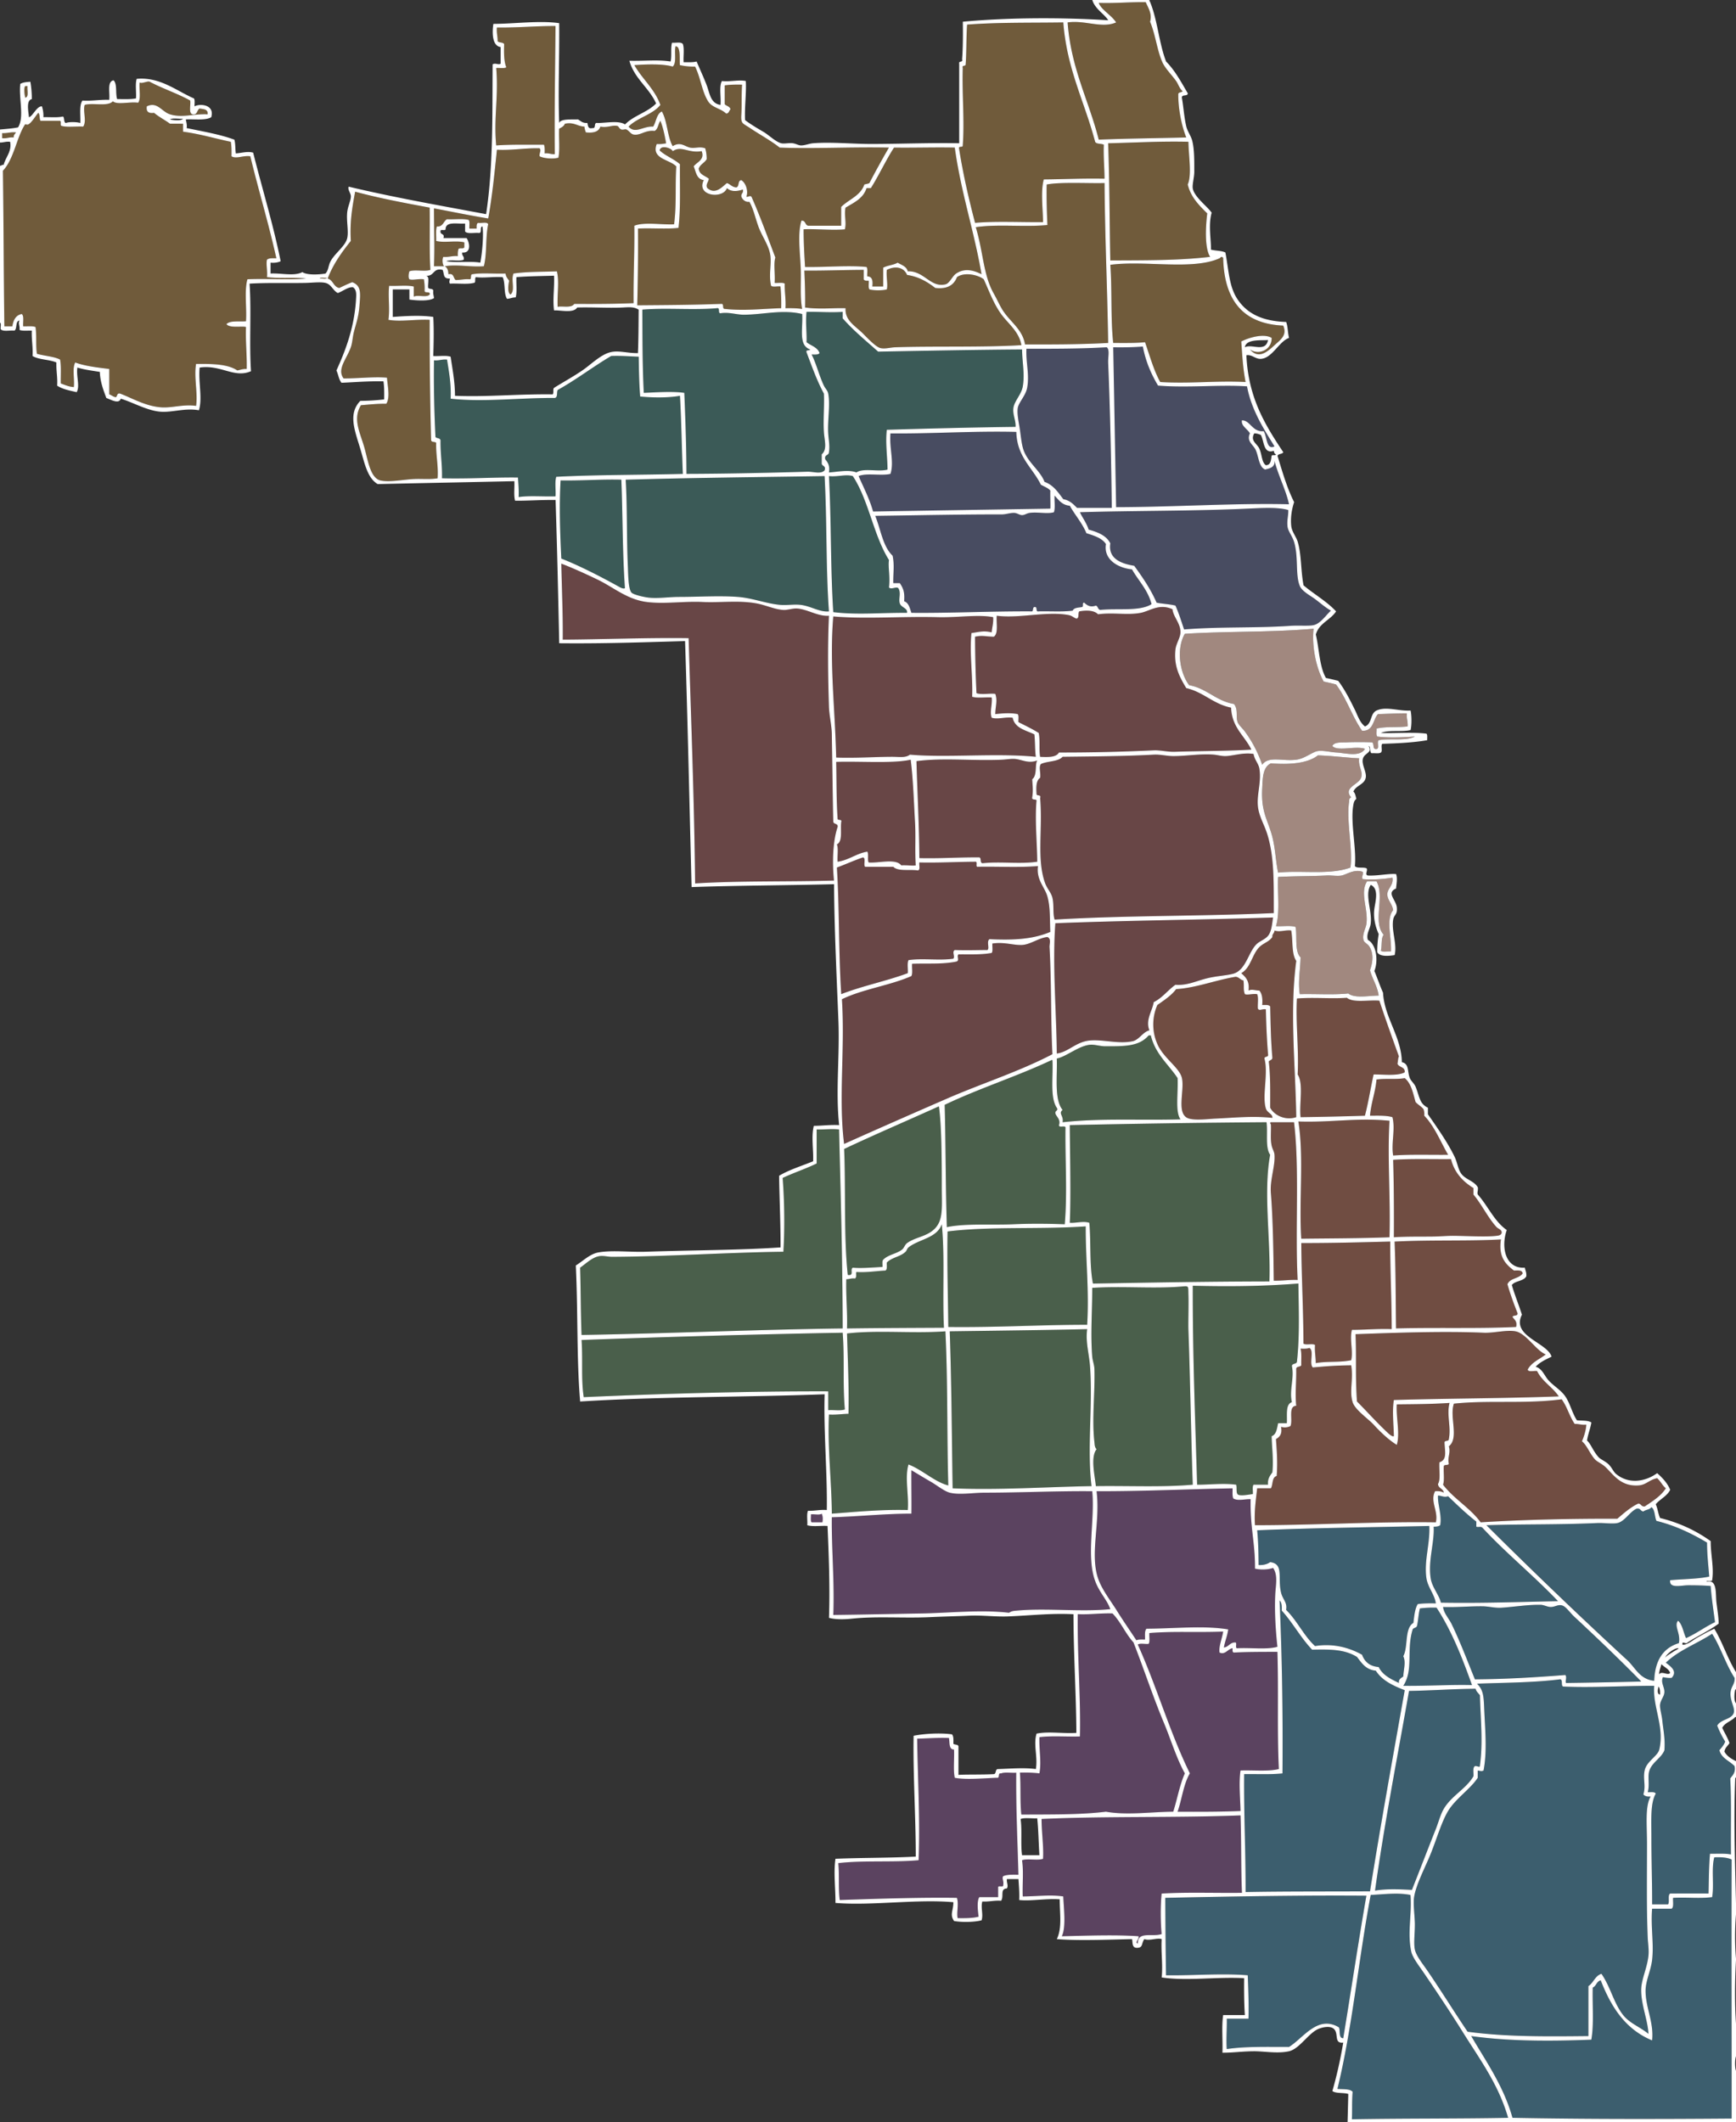 <svg id="Layer_1" data-name="Layer 1" xmlns="http://www.w3.org/2000/svg" viewBox="0 0 3263.87 3988.72"><rect x="0" y="0" width="3263.87" height="3988.72" fill="#333333" stroke="none"/><defs><style>.cls-1{opacity:0.3;}.cls-2,.cls-3{fill:#ba68c8;}.cls-10,.cls-11,.cls-12,.cls-2,.cls-4,.cls-5,.cls-6,.cls-7,.cls-8,.cls-9{fill-rule:evenodd;}.cls-4{fill:#4fc3f7;}.cls-5{fill:#ff8a65;}.cls-6{fill:#81c784;}.cls-7{fill:#ffb74d;}.cls-8{fill:#4db6ac;}.cls-9{fill:#7986cb;}.cls-10{fill:#e57373;}.cls-11{fill:#a1887f;}.cls-12{fill:#fff;}</style></defs><title>Central Chicago</title><g id="Map"><g class="cls-1"><g id="Far_Southwest" data-name="Far Southwest"><path class="cls-2" d="M1830.86,3012.41c8.5,4.9,22.8,13.74,36.72,21.76,11.53,6.65,25.11,17.79,35.36,20.4,18.36,4.67,43.51,0,66.64,0,64.11,0,137.64-3.42,201.27-2.72,5.25,54.61-11.55,122.1,5.44,168.63,8,21.86,21.9,34.72,28.56,53-56,5.6-120.32-2.41-175.43,2.72-6.37.59-9.8,0.64-15,4.08-53.4-6.24-111.63.47-167.27,1.36-56.06.9-110.07,2.11-163.19,2.72,2.56-58.75-3.44-126.7-2.72-183.59,50.66-1.47,97.58-6.69,149.6-6.8C1831.26,3071.68,1830.56,3039.11,1830.86,3012.41Z" transform="translate(-117.33 -248.99)"/><path class="cls-2" d="M2434.67,3046.41c0.16,6.64-.73,14.33,1.36,19,8.89,5.21,20.89,1,32.64,1.36-1.17,53,8.69,82.65,8.16,130.55,12.14,2.87,26.4,1.55,34-1.36,9.54,13.54,4.87,32.91,4.08,50.32-1.52,33.36.8,67.22,4.08,97.91-20.16,5.68-50.3,1.38-74.8,2.72-5.88.9-.44-9.53-4.08-10.88-10.65-.22-12.47,8.38-21.76,9.52,2-12,6.51-21.59,8.16-34-45-7.64-102.24-1.47-153.68-1.36-3.8,3.91-2.57,12.84-2.72,20.4-5.92,0-12.24-.45-16.32,1.36-11.6-17.7-24.48-36.16-36.72-55.76-11.17-17.89-26.44-37.43-34-57.12-18-46.83,3.45-107.3-4.08-167.27C2267,3052.12,2347.68,3048,2434.67,3046.41Z" transform="translate(-117.33 -248.99)"/><path class="cls-2" d="M2323.16,3654.3c-40.41.26-87.66,7.1-126.47,0-48.87,6-104.63,5.08-159.12,5.44-2.78-24.42-.59-53.81-2.72-78.88a263.56,263.56,0,0,1,36.72,1.36c4.07-21.38-.86-45.32,0-68,22.85-3,51.09-.59,76.16-1.36,1.63-74.17-5.08-151.76-4.08-229.83,23.25,1,42.31-2.12,65.28-1.36,15.52,15.76,24.4,38.16,39.44,54.4,19.59,49.88,36.2,100.84,57.12,151,13.54,32.45,23.16,65.53,39.44,95.2C2335.25,3603.84,2330.68,3630.55,2323.16,3654.3Z" transform="translate(-117.33 -248.99)"/><path class="cls-2" d="M2417,3315.67c-1.79,12.85-8.56,27.54-6.8,39.44,10.69,4.94,15.59-6.84,24.48-8.16,0,3.6-.76,8,2.72,8.16,25.53-1.37,52.05-1.18,81.6-1.36,2.33,75.22-.72,147,2.72,220.31-20,5-48,1.85-72.08,2.72-3.44,23.45-.46,52.09,0,76.16-38.29,1.6-78.28,1.51-118.31,1.36,8.17-23.56,11.2-52.26,23.12-72.08-37.42-75.91-62.62-164-97.92-242.07,4.12-3.14,14-.48,20.4-1.36,2.79-4.47.74-13.77,1.36-20.4C2325.09,3314.64,2368,3317.71,2417,3315.67Z" transform="translate(-117.33 -248.99)"/><path class="cls-2" d="M1901.57,3515.59c1.69,8.74-.74,21.59,9.52,21.76,0.86,17.28-1.75,38,1.36,53,20,4.12,54.91.87,78.88,0,6.94,1.5,1.22-9.66,8.16-8.16,7-3,19.33-.61,28.56-1.36-0.63,65.91,2.44,128.11,4.08,191.75-10.49-.07-21.42-0.56-28.56,2.72-3,4,1.59,9.49,0,16.32,1.11,5.64-8.38.68-9.52,4.08v19h-35.36c-5.15,7.48-2.64,27-1.36,36.72-11.12,2.94-25.23,2.88-39.44,2.72-2.28-10.74,2.52-26.43-1.36-38.08-65.77-1.08-149.18,1.67-220.31,4.08-2.81-21.21-.53-47.52-2.72-69.36,46.59-5.54,103.14-1.12,151-5.44,2.93-77.62-1.66-152.6-2.72-228.47C1861.78,3516.6,1880.36,3514.78,1901.57,3515.59Z" transform="translate(-117.33 -248.99)"/><path class="cls-2" d="M2449.63,3661.1c1.74,47.67.75,98.07,2.72,145.51-50.15.62-103-1.41-151,1.36-2.36,22.37-2.12,53.74,0,76.16-17.66,6-45-6-44.88,17.68-6.54-1.6,3.14-8,1.36-13.6-45.56-3.24-102.41-.79-144.15,0,8.17-17.3,3.7-50.7,2.72-74.8-23.64-3.69-51.72,0-76.16,0-0.9-22.21,1.81-48-1.36-68,10.2-3.85,29.16,1.05,39.44-2.72,1.48-22.06-2.77-49.68-2.72-74.8C2194.82,3662.39,2322.66,3665.93,2449.63,3661.1Z" transform="translate(-117.33 -248.99)"/><rect class="cls-3" x="1521.16" y="2842.51" width="28.54" height="21.68"/></g><g id="Far_Southeast" data-name="Far Southeast"><path class="cls-4" d="M2820.9,3060c8.18,0.54,10.86,3.79,19,1.36,17.13,16.42,34.2,32.89,53,47.6q0,4.76,0,9.52c4.3,1.59,6-.85,10.88,1.36,45.19,48.65,97,90.64,142.79,138.71-66.17,1.18-141.11,4.09-220.31,2.72-3.11-14.15-16.27-28.4-19-44.88-5.61-33.45,7.27-68.61,5.44-97.91,5.09,0.1,9.4-.57,12.24-2.72C2828.7,3097.53,2819.82,3075.9,2820.9,3060Z" transform="translate(-117.33 -248.99)"/><path class="cls-4" d="M3231.6,3107.6c36.34,9,66.71,24,95.2,40.8,0,22.69,2.48,42.86,4.08,63.92-22.06,4.69-49,4.48-73.44,6.8-2.13,16.34,20.65,9.52,34,9.52,17.29,0,30.82.48,42.16,1.36,1.73,23.65,5.24,45.53,8.16,68-19.13,9-34.89,21.32-54.4,29.92-5.18-10.68-6.57-25.16-15-32.64-8.58,8.9,5.51,24.71,1.36,42.16-29.89,9.1-45,33-46.24,70.71-28.54-2.74-36.09-26.47-53-40.8Q3041.22,3243.59,2912,3115.76c67-2.26,131.88-.73,208.07-4.08,12.81-.56,28.29,2,38.08,0,13.77-2.75,24.25-22.39,36.72-27.2,6.85-1,6.77,5,12.24,5.44,4.21-3.5,12.11-3.3,15-8.16C3229.11,3086.52,3228,3099.45,3231.6,3107.6Z" transform="translate(-117.33 -248.99)"/><path class="cls-4" d="M2804.58,3117.12c1.71,33-10.11,65.25-5.44,97.92,2.5,17.52,15.7,31.09,17.68,47.6-11.94-.16-23.8-0.23-34,1.36-5.43,9.08-6.54,22.48-8.16,35.36-17.13,10.07-9.49,44.9-19,62.56,5.19,11.23.75,23.5,0,38.08-3,2.47-9.42,5-8.16,12.24-15.32-7.34-30.65-14.68-38.08-29.92-16.82-1.31-26.39-9.87-31.28-23.12-23.53-13.09-53.46-21.84-88.4-16.32-21.25-19.55-33.71-47.89-54.4-68,2.64-14.27-6.38-19.32-9.52-32.64-6.68-28.33,5.79-53.75-20.4-57.12-6.16,4.44-14.28,5.9-21.76,5.44-0.21-24.54-.77-45.29-2.72-65.28C2591.39,3120.63,2693.22,3119.82,2804.58,3117.12Z" transform="translate(-117.33 -248.99)"/><path class="cls-4" d="M2523.07,3257.2c4.14,3.57,4.37,11,4.08,19,20.72,22.8,35.8,51.23,57.12,73.44,32.08-.65,60.36-1.23,84.32,13.6,8.88,11.51,16.63,24.17,35.36,25.84,11.82,18.55,32.46,28.29,54.4,36.72-22.21,125.57-44.92,250.64-65.28,378.06-78.7.47-159.25-.11-233.91,1.36,0.3-75.1-3.42-146.17-2.72-221.67,24.13-.34,50,1,72.08-1.36C2529.32,3474.43,2528,3368.74,2523.07,3257.2Z" transform="translate(-117.33 -248.99)"/><path class="cls-4" d="M3203,3409.51c-54.35,1.27-90.84,2-141.43,2.72-2.16-3.48,2.2-10.55-1.36-15-55,4.35-111,7.77-170,8.16-14-34.17-26.76-68.47-43.52-103.36-5.35-11.14-14.82-20.39-16.32-32.64,23.81,0.93,48.5-1.51,73.44-1.36,12.53,0.07,24.26,3.61,36.72,2.72,25.33-1.8,50.73-6,73.44-5.44,6.27,0.15,12.76,4.15,19,4.08,8.34-.09,13.54-5.41,21.76-2.72,6.71,2.2,14.68,13.82,21.76,20.4C3117.51,3325.16,3164.56,3370.06,3203,3409.51Z" transform="translate(-117.33 -248.99)"/><path class="cls-4" d="M2818.17,3270.8c28,42.72,48.05,93.38,66.64,145.51-39.21-1.11-86,1.94-129.2,1.36,19.66-30,5.46-66.91,17.68-106.07,1.64-3.34,7.33-2.64,8.16-6.8,2.36-10.33,2.73-22.65,5.44-32.64A188.94,188.94,0,0,1,2818.17,3270.8Z" transform="translate(-117.33 -248.99)"/><path class="cls-4" d="M3345.84,3492.47a183.94,183.94,0,0,0,15,29.92c-2.36,6.7-6.85,11.28-10.88,16.32,4,15.5,19.2,19.78,28.56,29.92,2.23,12.66-3.89,17-8.16,23.12,2.42,44.68.72,91.24,1.36,142.8-11.34-2.26-26.11-1.09-39.44-1.36-2.11,23.73-2.17,49.51-2.72,74.8-26.48-.19-45.1-0.06-72.07,0-5.32,2.84-.58,15.74-4.08,20.4h-29.92c0.16-39.19-1.36-82-1.36-125.12,0-34.55-2.13-64.88,8.16-83-1.85-4-9.4-2.39-15-2.72,3.84-14.95-.5-28.07,2.72-39.44,4.74-16.7,23.24-24.87,28.56-39.44,1.65-21.56-2-38.18-4.08-57.12-1-9.57-4.78-21.86-4.08-28.56,1-9.29,8.28-15.42,8.16-24.48s-7.44-18-2.72-27.2c5,0.92,9.89,1.9,16.32,1.36,11.81-12.55-2.18-21.7-10.88-28.56,23.89-23.25,58.6-35.68,87-54.4,16.2,25.5,25.78,57.64,42.16,83,0.83,10-4.7,14.57-6.8,23.12-4.15,16.94,8.18,32.42,5.44,42.16C3373.48,3480.93,3352.48,3480.16,3345.84,3492.47Z" transform="translate(-117.33 -248.99)"/><path class="cls-4" d="M3050.73,3405.43c5.54,0.81,1,11.71,5.44,13.6,54.79,2.47,109.78-1.33,171.36-1.36-3.42,39.31,19.71,76.65,9.52,119.68-2.88,12.16-23.09,21.94-27.2,38.08-4.16,16.3,2.47,29.27-2.72,46.24,2.42,3.47,7.24,4.55,13.6,4.08-10.84,18.65-6.8,53.74-6.8,89.76,0,56.25-1,121.19,1.36,175.43,0.5,11.34,2.52,22.91,1.36,34-2.36,22.55-12.94,43.71-13.6,62.56-1,27.42,12.58,59.38,13.6,84.32-15.48-12.82-35.21-19.67-47.6-35.36-17.72-22.45-23.89-53.36-40.8-77.52-12,3.84-14.87,16.86-24.48,23.12v93.84c-81.4.81-155.37,1.55-227.11-8.16-25.11-37.17-48.94-75.89-76.16-115.59-8.19-12-20.72-27.22-23.12-39.44-2.62-13.35.78-33.93,0-51.68-0.7-15.95-3.16-34.55-1.36-46.24,3.67-23.85,21.19-56.5,31.28-81.59,11.39-28.33,20.47-60.07,32.64-80.24,14.17-23.48,42.24-41.54,55.76-62.56v-13.6c4.9,0.48,6.55,2.08,10.88,0,6.91-35.49,3.09-74.9,1.36-114.24-1.05-23.91-1.09-36.68-13.6-49C2947.15,3411.56,3002.08,3411.64,3050.73,3405.43Z" transform="translate(-117.33 -248.99)"/><path class="cls-4" d="M2891.61,3423.11c1.32,5.48,5.27,8.32,8.16,12.24,1.19,46.57,6,87.55,0,131.92,0.47,6.24-8.26-2.11-10.88,2.72-2.68,3.67-.81,11.88-1.36,17.68-13.51,23.3-41.38,36.71-55.76,61.19-6.12,10.42-10,25.69-15,38.08-14.63,36.82-29.93,76.53-44.88,114.24-23.39-1.2-47.77-2.35-69.36,1.36,17.89-128.54,42.07-250.77,63.92-375.35C2808.88,3426.51,2849,3423.52,2891.61,3423.11Z" transform="translate(-117.33 -248.99)"/><path class="cls-4" d="M3373,3744.06c-0.45,165.22.14,326.44,0,486.86-140.54,1.1-271.54,1.23-412.07-1.36-16.43-59.73-51.29-108.27-77.52-153.67,69.85,9.77,147.92,9.91,225.75,6.8,5.22-28.33,1.69-65.4,2.72-97.91,6.65-2.87,7.1-11.94,15-13.6,19.64,50.39,46.47,92.09,96.56,112.88,3.76-33.93-12.56-62.14-12.24-93.84,0.19-18.55,9.95-37.51,12.24-57.12,3.61-30.9-2.66-61,0-96.56h36.72c4.48-3.23,2.18-13.23,2.72-20.4,26.22-1.49,48.77,1.68,73.44-1.36,4-22.28-1.73-54.31,4.08-74.8C3353.17,3739.45,3364.7,3740.15,3373,3744.06Z" transform="translate(-117.33 -248.99)"/><path class="cls-4" d="M2769.22,3810.7c2.89,36.89-6.1,70.52,1.36,106.07,2.41,11.5,14.12,26.24,23.12,39.44,24.75,36.29,51.3,76,73.44,111.52,32.82,52.64,67.4,98.63,85.68,161.83-97.76,1.87-194,.88-293.75,2.72,0.85-20.57-.22-29.66,1.36-51.68-5.36-6-18.3-4.37-28.56-5.44,27.95-114.4,39.93-244.75,62.56-364.47C2719.61,3809.52,2745.31,3805.91,2769.22,3810.7Z" transform="translate(-117.33 -248.99)"/><path class="cls-4" d="M2686.26,3812.06c-15.35,88.46-28.81,178.81-43.52,267.91-9.43-.09-5.08-14-8.16-20.4-40.09-24.3-67.77,21.24-93.84,36.72-40.31,0-81.91-1.22-117,4.08-1.5-16.31.58-41.74,0-57.12h40.8c0.83-25.41-.35-56.08-1.36-81.6-49.86-4.06-102.58.77-153.67,0-0.73-50.74-1.13-93.85-1.36-145.51C2440,3813.28,2569.94,3811.15,2686.26,3812.06Z" transform="translate(-117.33 -248.99)"/></g><g id="South"><path class="cls-5" d="M2731.14,2582.66c-0.28,53.41,2.66,107.86,2.72,164.55-26.35-1-49.33,1.44-74.8,1.36-4.75,17.75,2.68,39.86-1.36,57.12-22.33,4.65-45.06,1.49-66.64,5.44,0.07-11.86-2.33-21.24-1.36-34-4.62-3.54-17.14.82-21.76-2.72,0-61.44-3.62-124.28-4.08-189C2618.57,2585.52,2673.55,2584.11,2731.14,2582.66Z" transform="translate(-117.33 -248.99)"/><path class="cls-5" d="M2544.83,1997.89c3.58,18.63.27,44.15,9.52,57.12-12.6,95.09-1.61,194.07,0,293.75-20.27,6.87-41.42-3.36-49-17.68,0-29.9.61-60.45-2.72-87,1.9-2.63,6.46-2.61,6.8-6.8-2.89-33.55-3.27-61.19-4.08-96.56-2.36-3.53-9-2.75-15-2.72,1-11.88-.32-21.45-5.44-27.2-7.08,0-14.17-3.12-20.4,0,2.48-17.9-5.43-25.39-13.6-32.64,18.07-10.13,20.13-35.05,34-49,7.69-7.71,18.3-9.93,24.48-19-0.52-6,3.89-7,4.08-12.24C2523.19,2001.65,2533.32,1996.54,2544.83,1997.89Z" transform="translate(-117.33 -248.99)"/><path class="cls-5" d="M2455.07,2091.72c1.75,10.76-.69,17.34,2.72,25.84,5,2.19,14.56-1.35,23.12,0,2.94,6.58.62,18.41,1.36,27.2,2.87,5.07,8-.13,15,1.36,0.63,26.85,1.66,55.07,4.08,84.32,1.46,6.44-6.83,3.15-6.8,8.16,7.78,27.67-4.78,70,2.72,93.84,2.7,8.57,12.81,9.79,12.24,17.68-36.7-4.13-72.7-.22-107.44,1.36-12.08.55-35.7,3.63-49,0-25.57-7-8.22-51.92-13.6-76.16-4.22-19-32.74-36.37-44.88-61.2a91.39,91.39,0,0,1-1.36-76.16c12.72-9,26-17.48,35.36-29.92,37.33-2.23,73.73-16.85,111.52-23.12C2447,2085.25,2448.81,2090.74,2455.07,2091.72Z" transform="translate(-117.33 -248.99)"/><path class="cls-5" d="M2710.74,2129.8c11.71,35.43,24.21,70.08,36.72,104.72-1.85,3.59-1.61,9.27-2.72,13.6,2.42,7.56,14.63,5.32,13.6,16.32-13.25,7.51-42.35,3.65-58.48,4.08-5.61,25.67-9.82,52.74-16.32,77.52-43.2,1.32-75.37,2.08-121,2.72-2.64-25.92,5.87-63-5.44-80.24,2.34-49.5-3.91-97.61-1.36-142.8,30.92-2.55,64.42.83,93.84-1.36C2661.75,2134.37,2690.27,2128.06,2710.74,2129.8Z" transform="translate(-117.33 -248.99)"/><path class="cls-5" d="M2839.93,2419.47c-34.54.36-70.85-1-103.36,1.36-3.93-24.07,4.54-49.29-1.36-72.08-11.49-3.46-27.24-2.68-42.16-2.72,2.13-24.61,10-43.52,12.24-68,16-2.54,37.5.32,53-2.72,12.06,9.7,15.65,27.86,20.4,44.88,4.32,5.2,10.87,8.16,15,13.6a29.36,29.36,0,0,1,1.36,12.24C2814.42,2366.1,2825.45,2394.52,2839.93,2419.47Z" transform="translate(-117.33 -248.99)"/><path class="cls-5" d="M2729.78,2355.55c-4.11,69.79,2.08,143.29,0,219-56.95,2.07-107.63,2-165.91,2.72-4.57-73.12,5.3-152.83-5.44-220.31C2620.8,2359,2668.62,2349.48,2729.78,2355.55Z" transform="translate(-117.33 -248.99)"/><path class="cls-5" d="M2550.27,2358.28c10.65,88,1.89,197.7,6.8,296.47-17.14-.51-26.38,1.55-44.88,1.36-0.72-56.15-1.46-114.11-5.44-164.55-2-25.45,8.36-50.36,6.8-72.08-0.44-6.17-4.08-11.08-5.44-17.68-2.66-12.86-.63-26.15-1.36-39.44-0.94-1.1-2.11-3.72,0-4.08h43.52Z" transform="translate(-117.33 -248.99)"/><path class="cls-5" d="M2845.38,2427.63c6.48,25.7,22.28,42.08,42.16,54.4v12.24c15.44,18.21,27.65,44.14,43.52,61.2,2.9,3.11,10.64,5.08,9.52,10.88-0.95,4.7-7,5.15-9.52,5.44-21.1,2.44-53.31.26-80.23,0-12.5-.12-25.1,1.17-38.08,1.36-24,.36-47.55-0.33-74.8,1.36,0.32-48.39,0-103.29-1.36-145.51C2770.84,2426.53,2809.06,2428,2845.38,2427.63Z" transform="translate(-117.33 -248.99)"/><path class="cls-5" d="M2939.21,2578.59c-5.07,32.72,8.66,46.64,24.48,58.48,7.51-.25,15.69-1.18,16.32,5.44-6.38,9.94-24.06,8.57-28.56,20.4,5.53,19,12.14,36.82,19,54.4,0.64,6.08-7.91,3-9.52,6.8,3.17,5.44,9.36,7.86,6.8,19-72,3.39-144.83.67-225.75,2.72-0.68-54.63-.57-110-2.72-163.2C2806.92,2579.19,2880.26,2582.05,2939.21,2578.59Z" transform="translate(-117.33 -248.99)"/><path class="cls-5" d="M3023.53,2794.81c-11.71,9.14-26.89,14.81-34,28.56,1.57,5.23,11.92,1.69,17.68,2.72,9.71,19.76,29,30,40.79,47.6-100.84,3.76-206.27,3.71-310.07,6.8-3.48,20.79-.38,46.56,0,68-3.86,1.68-12.06-6.84-17.68-12.24-16.48-15.83-35.41-36.75-51.68-53-3.32-45.67-.82-81.82-2.72-126.47,72.89-2.66,165.78-6,240.71-2.72,19.37,0.85,42.23-5.78,59.84-2.72C2986.59,2754.81,3005.34,2787.77,3023.53,2794.81Z" transform="translate(-117.33 -248.99)"/><path class="cls-5" d="M3077.93,2925.37c7.93-.23,13,2.37,21.76,1.36,0.09,8-4.25,22.78-8.16,31.28,9.57,7.68,14.39,22.65,24.48,34,3.91,4.4,13.52,8.25,20.4,15,15.29,14.91,28.5,36,61.2,34,14.79-.89,20.28-10.65,35.36-13.6,6.28,5.5,9.84,13.74,16.32,19-9.56,14.92-24.91,24-39.44,34-6.86,1-6.77-5-12.24-5.44-15.25,7.42-27.2,18.13-39.44,28.56-83.71-.21-171.83,1.54-257,6.8-19.87-27.27-50.35-43.95-70.72-70.72,3-8.77.57-23,1.36-34-0.09-5.08,8.55-1.43,9.52-5.44-3.11-11.88,4-20.18,0-32.64,19.7-15.69.73-55.52,9.52-80.24,64.55-6.89,134,.84,202.63-8.16C3063.54,2892.62,3068.25,2911.48,3077.93,2925.37Z" transform="translate(-117.33 -248.99)"/><path id="Greater_Grand_Crossing" data-name="Greater Grand Crossing" class="cls-5" d="M2578.82,2782.58c10,4.46-.88,29.9,6.8,36.72,25.66-2.44,44.16-3.77,72.08-4.08,4.42,26.76-3.85,48.48,2.72,69.36,4.53,14.39,29,30.88,39.44,42.16,14.41,15.61,28.68,28.82,43.52,38.08,6.49-21.33-1.53-50.81,0-76.16,36.34-.43,64.77-0.45,99.28-2.72-6,22.44,3.26,44.46-1.36,68,0,5-8.46,1.52-8.16,6.8,0.93,17.72,5,32.16-9.52,36.72-1.16,13.35,2.7,31.71-2.72,40.8,0.5,8.57,9.78,8.34,10.88,16.32-4-2.36-9.49-3.21-16.32-2.72-10,18.89,6.52,37.69,1.36,58.48-111.13-1.66-229.89,5.49-340,5.44-1.78-26.26,1.68-47.27,4.08-69.35h25.84c4.19-7.14,1.69-21,10.88-23.12,2-26,.25-46-1.36-69.35,6.91-4,12.18-9.58,9.52-23.12a23.76,23.76,0,0,0,17.68-1.36c5-11.3-4.92-37.55,10.88-38.08-2.34-23.75.45-44.24,0-69.36,0.2-5.24,7.57-3.31,9.52-6.8-0.3-10.58.95-22.71-1.36-31.28C2568.42,2784,2574.74,2784.39,2578.82,2782.58Z" transform="translate(-117.33 -248.99)"/></g><g id="Southwest"><path class="cls-6" d="M2278.28,2195.08H2281c8.41,35.1,33,54.06,50.32,80.24,1.38,28.35-4.88,63,5.44,77.52-76.14,2.29-148.6-2.6-221.67,5.44,2.48-12.16-8.4-16.32,0-23.12-16-19.85-9.69-61.93-10.88-96.56,18-3.84,40.42-23.2,61.2-25.84,9.36-1.19,19.81,2.7,29.92,2.72,36.94,0.08,63.93.26,81.59-20.4h1.36Z" transform="translate(-117.33 -248.99)"/><path class="cls-6" d="M2094.68,2241.32c1.16-.25,1.28.53,1.36,1.36,1.48,30.71-4.83,69.2,8.16,88.4,3.3,5.4-2.85,5.15-2.72,9.52,0.18,6.35,10.8,11.47,6.8,23.12-0.16,5.6,10.64.24,12.24,4.08-0.82,60.85,3.67,123-1.36,182.23-31.56-1.1-63.67-1.45-96.56,0-42.22,1.86-90.25-1.92-125.12,5.44-2.41-75.56-2.06-153.89-4.08-229.83C1957.74,2294.77,2030.07,2271.9,2094.68,2241.32Z" transform="translate(-117.33 -248.99)"/><path class="cls-6" d="M1882.53,2328.36c5.15,35.31,5.44,100.75,5.44,152.31,0,39.78,3.72,64.93-17.68,81.6-14.76,11.5-33.16,12.68-47.6,23.12-4.22,3.05-5.39,8.95-9.52,12.24-10.14,8.09-25.58,9.22-35.36,19-2.41,2.58-1,9-1.36,13.6-20.14,1-39.61,2.86-55.76,1.36-6,3.23,3.42,15.86-9.52,13.6-7.63-72.14-3.62-159-6.8-236.63C1763,2381,1823.28,2355.23,1882.53,2328.36Z" transform="translate(-117.33 -248.99)"/><path class="cls-6" d="M2498.59,2358.28c2.54,20.12-2.7,48,6.8,61.19-13.14,71.57,1.21,156.45-1.36,238-112.4.18-220,2.11-331.83,4.08-6.84-35.06-3.53-78.86-6.8-114.24-11.27-3.79-24.19.71-36.72,0,2.31-52.44.38-122.59,0-183.59C2252,2361.07,2369.34,2359.23,2498.59,2358.28Z" transform="translate(-117.33 -248.99)"/><path class="cls-6" d="M1694.86,2371.87c3,124.52,6.57,241.6,6.8,374-159.42,2-336.4,9.74-490.94,12.24-1.62-41.45-1.44-84.69-2.72-126.47,11.11-7.6,22.9-19.74,36.72-21.76,7.22-1.05,15.76,1.38,23.12,1.36,100.11-.32,221.57-8.39,322.31-9.52,2.78-44.06,1.95-96.22-1.36-138.71,20.61-9.77,43.59-17.15,63.92-27.2v-63.92C1669.32,2372.25,1679.8,2370.34,1694.86,2371.87Z" transform="translate(-117.33 -248.99)"/><path class="cls-6" d="M1888,2550c6,60.21,1,131.37,4.08,194.47-63.94.35-118,.45-182.23,1.36,1-32.26-2.24-60.32-1.36-92.48,5.79-.1,9.51-2.27,16.32-1.36,4.11-2.86.93-10,2.72-12.24,20.16,1.12,36.27-1.82,54.4-2.72,4-1.85,2.39-9.4,2.72-15,9.65-10.15,24.84-10.43,35.36-20.4,1.83-1.74,3-6.25,5.44-8.16C1845.16,2577.92,1878.74,2576.42,1888,2550Z" transform="translate(-117.33 -248.99)"/><path class="cls-6" d="M2158.6,2554.1c-0.33,63,6.62,119.08,2.72,185-78.25-.34-170.39,5.2-261.11,4.08-0.66-60.85-2.45-120.41-1.36-179.52C1978.87,2553.7,2071.77,2560,2158.6,2554.1Z" transform="translate(-117.33 -248.99)"/><path class="cls-6" d="M2558.42,2661.54c0.6,50.1,2.59,98-2.72,146.87-0.78,5.11-9,2.82-9.52,8.16,4.86,22.94-5.2,45.15,0,68-12.42,3.9-8.57,24.06-9.52,39.44h-16.32c-2.3,9.94-3.18,21.3-12.24,24.48,0.68,23.85,3.8,44.8,1.36,68-4.28,6.14-9.17,11.68-8.16,23.12h-27.2c-2.68,3.67-.81,11.88-1.36,17.68-7.71.93-20.77,3.67-27.2,1.36-5.15-2.56-2.21-13.2-4.08-19-24.49-3.23-50.24.17-73.44,0-3.63-123.75-8.52-246.25-8.16-374C2430.16,2667.42,2495.27,2666.52,2558.42,2661.54Z" transform="translate(-117.33 -248.99)"/><path class="cls-6" d="M2359.87,3039.61c-56.57,5.08-121.52,1.78-182.23,2.72C2176,3023.45,2167,2988,2179,2973c-3.81-4.1-3.5-8.61-4.08-13.6-5-43,1.37-92.57,0-137.35-0.24-7.7-3.47-15.64-4.08-23.12-3.45-42.62.09-85.25,0-129.2,57.52-3.77,116.88,2,170-2.72,12.34-1.11,10.35-.17,10.88,16.32,0.66,20.84-.6,50.69,0,66.64C2354.92,2835.49,2356.87,2959.24,2359.87,3039.61Z" transform="translate(-117.33 -248.99)"/><path class="cls-6" d="M2161.32,2747.22c-3.36,24,3.82,47.15,5.44,70.72,5.19,75.27-5.78,153.21,2.72,224.39-86.09,1.45-174.42,7.76-261.11,4.08-1.62-101-2.07-198.21-5.44-295.11C1992,2750.07,2086.59,2749,2161.32,2747.22Z" transform="translate(-117.33 -248.99)"/><path class="cls-6" d="M1894.77,2751.3c4.61,93.32,2.75,198.28,5.44,289.67-25.91-6.72-48.09-29-74.8-39.44-7.33,24.7.89,57-1.36,85.68-51-1.16-96.38,3.35-142.8,6.8-0.3-58.53-8.39-124.89-5.44-186.31,13.57,0.88,24.2-1.18,36.72-1.36,1.09-51.21-1.28-99.72-2.72-151C1766.11,2748.66,1836.29,2755.83,1894.77,2751.3Z" transform="translate(-117.33 -248.99)"/><path class="cls-6" d="M1701.66,2754c3.67,48.73-.08,96.53,4.08,144.15-7.89,3-21.17.59-31.28,1.36v-35.36c-146.77-.44-309.84,4.3-459.66,10.88-5.19-34.76-1.47-67.16-4.08-107.43C1367.68,2761.81,1541.72,2756.76,1701.66,2754Z" transform="translate(-117.33 -248.99)"/></g><g id="Far_North" data-name="Far North"><path class="cls-7" d="M2271.48,253.08c4.42,10.27,12.47,22,8.16,36.72,10.54,25.45,12.89,53.05,23.12,76.16,5.14,11.62,17.69,23.78,25.84,35.36,4.46,6.33,6.26,14.35,12.24,19-1.75,2.78-7.63,1.44-8.16,5.44-0.27,27.55,6,58.9,15,81.6-50.89,1.26-113.37,2-164.55,4.08-18.78-74.14-52.15-133.7-58.48-220.31,33.17-4.64,64.12,11.73,91.12,0-8.51-13.71-28-23.64-32.64-36.72C2214,255.48,2241.18,252.7,2271.48,253.08Z" transform="translate(-117.33 -248.99)"/><path class="cls-7" d="M2116.44,291.15c6.67,88.08,40.13,149.35,59.84,224.39,2.5,4.75,11.57,2.93,16.32,5.44-0.9,22.66,1.23,42.29,1.36,63.92-41.81-.81-75.93,1-114.24,1.36-6,22-1.63,55.62-1.36,80.24-40.32.46-88.1-2.1-127.83,1.36-11.65-44.56-22.25-90.17-29.92-138.71-2.4-6.93,7.2-1.87,6.8-6.8,3.54-47.6-1.54-95.67,0-145.51-2.15-6.23,5.64-2.52,5.44-6.8,1.81-24,1-50.69,2.72-74.8C1997.13,290.76,2050,292.07,2116.44,291.15Z" transform="translate(-117.33 -248.99)"/><path class="cls-7" d="M1161.76,298c-0.69,83.77-2.11,153.76-1.36,240.71-7.41.61-11.17-2.42-19-1.36,0-5.91.45-12.24-1.36-16.32-30.25.12-61.42-.67-89.76,1.36-4.94-51.55,4.52-90.95,0-145.51,6.21-.59,15,1.37,19-1.36-4.65-11.22-4.58-27.15-4.08-43.52-1.89-4-9.53-2.25-12.24-5.44,0.16-9.23-2.36-15.78-1.36-25.84C1089,301.25,1129.05,297.6,1161.76,298Z" transform="translate(-117.33 -248.99)"/><path class="cls-7" d="M1387.51,336c2.2-.38,2.34,1.29,4.08,1.36,5.21,7.48,3.24,22.14,4.08,34a113.86,113.86,0,0,0,28.56,2.72c10.42,20.56,12.92,47.15,24.48,65.28,7.93,12.43,23.5,13,34,23.12,5.31-.13,5.38-5.5,8.16-8.16-1.34-5.46-7.6-6-10.88-9.52V409.47c9.84-1.49,21.09-1.58,32.64-1.36-1.37,19.53-.31,39.91-1.36,55.76-1.21,18.23,2.36,16.47,16.32,25.84,18.38,12.34,39.89,24,55.76,36.72,63.81,2.52,134.61-1.51,205.35,0q-18.91,32.76-36.72,66.64c-2.57,1.51-6.43,1.74-9.52,2.72-7.2,21.36-29.21,27.9-43.52,42.16V673.3h-61.2c-7.32-.39-4.93-10.48-13.6-9.52-7.2,24.3-2.77,56.79-1.36,87,1.27,27.32-1.64,55.07,2.72,78.88-9.49-1.39-20.12-1.64-31.28-1.36,1.05-16.92-1.84-29.9-1.36-46.24-4.06-2.73-12.83-.77-19-1.36,1.17-16.53-2.3-36.92,1.36-47.6-14.59-38.44-28.54-77.53-44.88-114.24-3-3.15-5.3.46-9.52,0,3.91-12.28-1.67-26.28-9.52-31.28-7.31.4-3.38,12-9.52,13.6-8.18-.44-11.12-6.1-17.68-8.16-9.34,7.65-21.88,22.32-36.72,9.52-4.2-6.26,2.36-11.64,2.72-17.68-6.92-5.77-17.92-7.46-19-19,2.85-8,11-10.78,15-17.68a71.13,71.13,0,0,0-2.72-20.4c-10.49-4-19.16.68-28.56-1.36-10.17-2.21-18.06-11.77-32.64-2.72-10.28-18.28-10-47.16-20.4-65.28-10.15,4.82-10.51,19.41-16.32,28.56-18.88-1.36-33.56,14.57-46.24,0,16.59-17,44.91-22.19,59.84-40.8-10.91-30.34-33.91-48.59-49-74.8,18.91-1.28,52.38-3.07,72.08,2.72C1390,367.51,1384.61,347.64,1387.51,336Z" transform="translate(-117.33 -248.99)"/><path class="cls-7" d="M475,438c1.29,8.68-3.36,23.3,4.08,25.84,10,1.84,8.14-8.17,13.6-10.88,7.32,1.29,16.19,1,15,10.88-26.48-1.21-47.93,7.06-70.72,0-15.46-4.79-23.8-24.54-43.52-15-1.71,10.32,3.61,13.62,13.6,12.24,9.12,7.65,20.22,13.32,29.92,20.4h24.48v15c32,4.27,59.76,12.77,89.76,19,1.56,8,1.54,17.5,1.36,27.2,8.53,5.56,22-1.94,35.36,0,15.58,64.66,34.35,126.12,49,191.75-6.92-.12-14.2-0.6-17.68,2.72-2,8.32,1.25,20.82,0,32.64,22.18,3.08,55,.07,73.44,2.72-33.5,3.05-73.68-.36-110.16,1.36-6.15,21-1,53.35-2.72,78.88-12.78,1.27-30-1.85-36.72,5.44,5.83,8,29.48,3.07,36.72,5.44-1.06,27.8,2,51.53,1.36,78.88-7.26-.46-11.91,1.69-17.68,2.72C545.53,933.22,516,932.79,485.87,933c-4.4,24.92,3.55,54.62,0,78.88-23.82-3.44-45.37,4.12-65.28,2.72-29.58-2.07-53.93-16.89-77.52-25.84-6.52-1.53-4.79,5.19-8.16,6.8-5-.85-8-3.82-12.24-5.44v-47.6c-16.92-2.3-44.52-4.82-63.92-12.24-6.11,10.21-1.08,31.56-2.72,46.24-9.76-.67-16.73-4.12-24.48-6.8-0.39-15,1.08-31.9-1.36-44.88-12-6.16-29.52-6.74-43.52-10.88-2.51-15.17-.3-35.06-2.72-50.32-5.78-2.38-15.31-1-23.12-1.36-0.73-7.88,2.07-19.29-2.72-23.12-11.37,2.23-15.78,11.42-17.68,23.12h-15c-1.34-100.27-1.33-192-2.72-292.39,20.6-21.82,25.81-62.29,40.8-85.68,1.39-3.48,3.35.26,6.8-1.36,6.5-3.06,13.75-16.23,19-21.76,3.36,3,1.57,11.12,4.08,15H230.2c2.93,1.15-.51,8.67,2.72,9.52,11,3.06,27.57.54,40.8,1.36,6.95-10.42-.92-28.84,2.72-40.8,15.4-4.55,43.59,3.69,53-6.8,8,7.21,31.49.4,47.6,2.72,5.64-8,1.41-25.78,2.72-38.08,4.3,2.89,15.27-3.36,19-1.36C423.47,415.75,452.26,425.17,475,438Z" transform="translate(-117.33 -248.99)"/><path class="cls-7" d="M1359,476.11c5.3,12.38,8,27.32,10.88,42.16a62.66,62.66,0,0,1-17.68,1.36c-11.09,28.12,24.38,28.88,36.72,42.16-2.34,37.21.74,71-4.08,108.8-22.71,1.29-55.76-4.83-74.8,2.72,0.66,52.48-1.93,93.31-1.36,145.51-36.17,1.46-73.66,1.6-111.52,1.36-5.6,8.48-22.13,3.54-31.28,5.44-1-25.73,3.3-46.16-1.36-66.64-27.46,1.1-56.67.44-81.6,4.08-5.26,12.63,3.7,31.07-5.44,39.44-6.55-2.81-4.29-19.15-2.72-25.84-2.87-3.93-6.1-7.49-6.8-13.6-20.44.87-44.37-1.76-62.56,1.36-4,.55-1.09,8-4.08,9.52-10.47-.95-17.68,1.36-27.2,1.36-4.63-3.53-2.94-13.38-13.6-10.88-0.21-7-2-12.49-6.8-15,23-3.91,47.92,1.94,73.44,0,6-23,2.93-55.1,8.16-78.88-1.91-5.34-12.9-1.61-19-2.72-3.14,1.39-2.81,6.25-2.72,10.88h-13.6c-0.5-5.39,1.25-13-1.36-16.32-11-3.06-27.57-.54-40.8-1.36-7,3.87-7.24,14.52-19,13.6-2.57,7-.89,18.15-1.36,27.2,14.62,4,38.42-1.24,53,2.72v8.16c0.26,5.25-8.52,1.45-10.88,4.08-1.41,3.58-1.63,8.35-1.36,13.6-10.46-.94-16.74,2.3-27.2,1.36-2.76,4.45-1.72,14.76,1.36,17.68h-19c1.51-40.21.07-66.84,0-108.8,34,6.38,67.29,13.4,102,19,7.4-41.11,11.86-85.15,16.32-129.2,29.06,1.41,51.9-3.4,80.24-2.72,3.67,4.35-1,9,0,15,7.85,4.11,25.07,5.52,35.36,2.72,3.11-15.48.5-36.67,1.36-54.4,2.6-1.8,8.66-3.8,10.88-9.52,17.52-3.47,23.2,4.91,36.72,5.44a34.49,34.49,0,0,0,2.72,10.88c14.23,1.54,24.24-1.15,27.2-10.88,13.58,2.52,21.67-3,31.28-1.36,3.8,0.65,3.24,4.92,8.16,6.8,3.13,1.2,7.19-1.16,9.52,0,5.7,2.83,8.22,8.62,13.6,9.52,13.26,2.22,21.33-8.87,39.44-6.8C1354.57,491.67,1354.77,481.9,1359,476.11Z" transform="translate(-117.33 -248.99)"/><path class="cls-7" d="M2351.72,515.54c0.23,25.77,6.71,62.7-1.36,80.24,6,24.36,21.51,39.23,36.72,54.4-3.71,29.6-4.34,66.72,5.44,81.6-57.79,7-123.18,6.47-187.67,6.8-1.38-65.85-1.4-147.76-4.08-220.31C2250.9,517.18,2299.17,514.22,2351.72,515.54Z" transform="translate(-117.33 -248.99)"/><path class="cls-7" d="M1912.45,526.42c11.67,84.44,36.17,156,50.32,238-16.2-8.14-32.46-11.45-47.6-1.36-7.67,5.11-12.22,18.48-20.4,20.4-28.22,6.61-39.88-25.71-70.72-24.48-2.31-9.48-11.79-11.79-19-16.32-7.61,4.63-19.39,5.09-27.2,9.52v35.36h-20.4c1.29-10.81-.09-19-9.52-19-0.55-5.8,1.32-14-1.36-17.68-35-3.41-75.63.7-115.6,0-1.34-23.14-2.73-46.23-2.72-70.72,16.66-1.34,53,2.19,77.52,0,3.62-13-1.9-27.06,1.36-40.8,15.89-9.5,33.44-17.33,39.44-36.72h8.16c15.41-24.48,27.85-51.93,43.52-76.16C1837.4,526.91,1876.81,525.64,1912.45,526.42Z" transform="translate(-117.33 -248.99)"/><path class="cls-7" d="M1436.47,533.23c6.34,16.34-8.89,20.35-15,28.56,4.35,10.61,5.53,24.39,19,25.84-15.2,30.22,36.36,36.29,43.52,15,8.63,8.44,22,5.48,29.92,2.72,1.77,7.21-3.94,6.94-2.72,13.6,2.36,6.51,8.76,10.65,15,9.52,9.05,16.09,11.77,34.32,19,51.68,6.4,15.29,18,31.91,20.4,49,2.37,17.21-3.27,36.11,1.36,57.12,3.22,3.13,12.21.49,17.68,1.36a335.91,335.91,0,0,1,1.36,40.8c-38.13,1.21-68.68,5.19-106.07,1.36-5.08.09-1.42-8.55-5.44-9.52-54,2-102.62,2.25-159.11,2.72,1.07-47.44,1.82-95.19,1.36-144.15,23.2-1.43,53.77,1.32,76.16-1.36,4.28-36.52,2.26-79.34,2.72-119.68-11.28-10-27.06-15.55-38.08-25.84,1.59-11.47,22.77-4.21,24.48,1.36C1398.7,521.84,1411.73,537.62,1436.47,533.23Z" transform="translate(-117.33 -248.99)"/><path class="cls-7" d="M2200.76,893.61c-52.54,2.9-107.24,2.86-156.39,2.72-4.22-27.45-26.79-41.66-40.8-62.56-6.05-9-11.58-21.9-17.68-32.64-20-35.16-19.52-76.61-34-125.12,40-6.2,92.62.15,134.64-4.08-0.89-19.69-2-50.49-1.36-76.16,26.09-5,78.63-1.86,108.79-2.72C2194.79,698,2199.13,787.06,2200.76,893.61Z" transform="translate(-117.33 -248.99)"/><path class="cls-7" d="M785.05,609.38c44.55,12.11,92.27,21.06,140.07,29.92,0.73,37-.83,81.55,1.36,117-10.2,3.85-29.16-1.05-39.44,2.72-1.31,3.58-2.63,11.65,0,15,6.38,2.32,17.29-1.43,27.2,0a100.73,100.73,0,0,1,1.36,21.76c0.06,5.38,11.11-.23,9.52,6.8-4.83,6.5-22.63,0-29.92,4.08v-19C882.43,784.45,864,787,849,786.17c-2.37,19.34,1.64,42.75-1.36,63.92,22.59,4.09,50.12-1.26,77.52,0-0.13,78.79.76,151.38,2.72,225.75,0.07,4.91,7.16,2.82,9.52,5.44-0.7,23.82,4.3,41.94,2.72,66.64-14.49,2.48-29,.72-43.52,1.36-21.13.93-47.18,6.62-63.92,2.72-20.12-4.69-23.85-41.14-31.28-65.28-8.81-28.62-20.48-51.27-5.44-76.16,15.55-1.22,30.6-2.95,47.6-2.72,7.77-11.19,2.36-34.16,1.36-49-24.44-2.17-54.58,1.59-81.6,1.36C750.38,943,769,924,776.9,901.77c2.86-8.09,3.27-18,5.44-27.2,4.17-17.74,9-27.48,10.88-51.68,1.69-22.13,3.88-36.86-13.6-43.52-8.6,3.19-16.34,7.23-24.48,10.88-11-2.12-11.32-15-21.76-17.68C743.87,745,760,723,776.9,701.86,774.86,665.54,779.34,639.95,785.05,609.38Z" transform="translate(-117.33 -248.99)"/><path class="cls-7" d="M2529.87,861c8.14,18.48-5.3,26.65-17.68,38.08-14.63,13.5-29.41,24.28-44.88,6.8,16.74,11.57,41.62.43,40.8-21.76-15.37-9.2-44.36.12-57.12,6.8,2.19,28.36,3.1,50.15,8.16,76.16-55.19-2.8-103.8,3.36-160.48,0-12.29-22.16-19.64-49.26-28.56-74.8-18.56,1.84-39.44,1.36-59.84,1.36-5-45.8-2-99.51-5.44-146.87,65.11-8.76,154.52,10.67,205.35-12.24,1.3-.59,2.24-2.58,4.08-2.72,1.1,0.26,1.36,1.36,2.72,1.36C2418.71,811.66,2452.92,857.68,2529.87,861Z" transform="translate(-117.33 -248.99)"/><path class="cls-7" d="M2037.57,897.69c-72.26,4.51-170.19,1.52-238,4.08-8.51.32-18.93,3.46-27.2,1.36-8.67-2.2-24.31-18.84-32.64-27.2-14.1-14.15-34.36-24.45-32.64-47.6-21.39-.87-49,2.48-76.16-1.36,0.47-24-.33-46.82-1.36-69.36,34.34,0.38,76.58-1.28,111.52-1.36v17.68c1.31,2.77,5.22,2.94,9.52,2.72,0.5,5.39-1.25,13,1.36,16.32,8,2.23,24.66,2.23,32.64,0,2.39-9.44-1.48-23.72,0-36.72,15.73-8,31.95-5.17,38.08,9.52,22.48,3.36,38.39,13.29,53,24.48,23,2.64,35.12-5.68,40.8-20.4,13.92-10,39.35-4.52,50.32,4.08,10.62,23.52,18.74,45.93,32.64,65.28C2012.48,857.29,2033.28,872,2037.57,897.69Z" transform="translate(-117.33 -248.99)"/><path class="cls-7" d="M718.42,772.58c1.89-3.1,9.47-.51,13.6-1.36C730.13,774.32,722.55,771.72,718.42,772.58Z" transform="translate(-117.33 -248.99)"/><path class="cls-7" d="M147.24,497.87c-1.4,3.14-4.68,4.38-4.08,9.52-8.65-.94-13.11,2.3-21.76,1.36v-9.52C131,499.78,137.11,496.8,147.24,497.87Z" transform="translate(-117.33 -248.99)"/><path class="cls-7" d="M164.92,410.83H169c-1.13,7.48,3.16,20.38-4.08,21.76C163.15,426.92,161.75,413.23,164.92,410.83Z" transform="translate(-117.33 -248.99)"/></g><g id="Northwest"><path class="cls-8" d="M1465,828.33c7-1.59,1.42,9.46,6.8,9.52,16-2.69,30.37,2.89,44.88,2.72,37-.43,71.61-10.11,108.8-1.36,1.65,28-7.51,59.06,15,66.64-1.07,3-8.42-.26-6.8,5.44,10.15,26.57,19.64,53.8,32.64,77.52,1.11,22.21-1.46,48.61,0,72.08,1,16.65,6.78,32.42-4.08,42.16v16.32c-0.34,6.68,8.5,4.19,5.44,13.6-7,8-20.9,2.37-32.64,2.72-64,1.93-155.54,3.94-227.11,4.08-0.21-51.92-2-102.3-4.08-152.31-23.22-3.2-52.48-.86-76.16,0-2.7-54.51-2.45-105-2.72-156.39C1368.66,827.17,1421.28,832.18,1465,828.33Z" transform="translate(-117.33 -248.99)"/><path class="cls-8" d="M1701.66,835.13v12.24c20.16,22.91,43.83,42.3,66.64,62.56,89-1.65,185-3.52,270.63-4.08,0.44,26.74,5.31,45.71,1.36,69.36-2.56,15.3-16,27.53-17.68,40.8-1.55,12.31,4.83,23.17,4.08,35.36-83.12,1-167.33,3.2-242.07,5.44-3,24.42,1.17,50.36,1.36,74.8-16.47,4.84-46.13-3.52-58.48,5.44-14-5.83-36-1-51.68,0,2-12.43-2-18.89-6.8-24.48-2.65-9.45,6.66-6.94,6.8-13.6,1.93-11.93-.56-22.43-1.36-35.36-1.51-24.23,4.11-53.64,0-74.8-1.17-6-5.48-9.31-8.16-15-9-19-14.69-42.87-23.12-58.48,5.93,0,12.6.81,15-2.72-3.91-11-16.11-13.81-24.48-20.4,0.78-17.31-2.22-36,0-57.12C1658.79,834.75,1678,836.85,1701.66,835.13Z" transform="translate(-117.33 -248.99)"/><path class="cls-8" d="M1318.16,919.45c0.31,25.53.78,50.9,2.72,74.8,22.32,2.31,54.32,2.69,74.8-1.36,2.75,48,3.34,98.2,5.44,146.87-79.12,2-160.87,1.42-238,5.44-3,9.66-.56,24.83-1.36,36.72-22.75.82-48.84-1.7-69.36,1.36,0.52-13.22-.42-25-1.36-36.72-43.3-.63-94.22,2.75-142.79,1.36,0.77-25.25-3.15-45.81-2.72-70.72-0.17-5.27-7.08-3.8-9.52-6.8-2.27-45.79-3.53-99.81-2.72-144.15,9.55,0.94,14.92-2.3,24.48-1.36,3.61,23.14,8,45.5,6.8,73.44,60,6.86,128.83-1.68,195.83-1.36,6-.84,3-10.58,5.44-15,35.24-19.61,66.15-43.55,100.64-63.92C1284.83,917.41,1301.12,918.81,1318.16,919.45Z" transform="translate(-117.33 -248.99)"/><path class="cls-8" d="M1788.69,1353.27c4.9,4.46,13.42-2.47,17.68,1.36,5.57,9.12-.12,20.05,2.72,28.56,2.68,8,14.88,8.44,13.6,17.68-50.76-.39-93.82,4.25-138.72-1.36-5.29-81.33-3.61-170.51-8.16-255.67,16,1.91,31.36-4,44.88,0,29.94,45.31,38.88,111.62,68,157.75C1786.65,1314.62,1791.2,1331.7,1788.69,1353.27Z" transform="translate(-117.33 -248.99)"/><path class="cls-8" d="M1667.66,1143.84c4.72,87.66,2.25,171.79,8.16,254.31-17.75,1.66-33.3-9.79-53-12.24-12.19-1.52-25.42,1-38.08,0-26.69-2.16-51.9-12.81-80.24-15-34.82-2.64-72.75,0-110.16,0-19.37,0-39.68,3.28-57.12,1.36-9.78-1.07-28.95-5.55-32.64-9.52-6.1-6.57-6.22-36.19-6.8-49-2.5-55.11-1-110.8-4.08-163.19C1416.78,1147.05,1548.13,1145.75,1667.66,1143.84Z" transform="translate(-117.33 -248.99)"/><path class="cls-8" d="M1285.51,1150.64c2.67,67.6,2.06,138.47,6.8,204-3.93,1.81-9.8-2-13.6-4.08-31.88-17.58-70.41-37.58-106.07-51.68-2.29-48.17-4.18-97-1.36-146.88C1210.54,1152.72,1245.94,1149.6,1285.51,1150.64Z" transform="translate(-117.33 -248.99)"/></g><g id="North"><path class="cls-9" d="M2266,900.41c5.36,28.64,15.88,52.12,28.56,73.44,56.35,4.46,114-2,167.27,1.36,8.43,45.52,32.9,82.24,51.68,112.88-15.84,7.62-13.73-18.77-20.4-28.56-21.47,1.91-25.33-20.81-40.8-20.4-2.27,10.2,10.58,16.45,15,24.48-7.1,14.93,6.37,21.19,10.88,31.28,5.85,13.1,5.84,31.77,17.68,36.72,9-2.36,18.6-4.07,17.68-16.32,7.19,28.2,22,56,27.2,81.6-98.13-2.61-219,5.26-325,5.44-1-95.64-5.36-193.62-5.44-300.55C2229.58,902,2248.42,901.83,2266,900.41Z" transform="translate(-117.33 -248.99)"/><path class="cls-9" d="M2198,901.77c6.07,4.75,2.2,17.53,2.72,29.92,3.77,89.37,5.7,187.12,6.8,272h-65.28c-7-7-13.74-14.36-25.84-16.32-9.77-12.9-18.56-26.77-35.36-32.64-8.21-21.57-31.13-36.08-39.44-59.84-3.53-10.09-4.92-24.67-6.8-38.08-1.64-11.73-5.86-29.38-4.08-40.8,1.65-10.58,15-23.31,17.68-38.08,4.61-25.06-2.66-47.88-1.36-73.44C2094.08,904.51,2147.53,904.66,2198,901.77Z" transform="translate(-117.33 -248.99)"/><path class="cls-9" d="M2028,1060.88c1.28,47.22,30.27,66.73,46.24,99.28,6.14,3.38,13.15,5.89,17.68,10.88-0.39,11,.56,27.25,0,34-107.33,1.8-215.52,3.45-333.19,5.44-6.87-24.41-17.77-44.79-27.2-66.64,15-6.31,42.65,0,59.84-4.08,7.37-22.36-2.35-47.37,0-76.16C1865,1064.5,1950.37,1058.8,2028,1060.88Z" transform="translate(-117.33 -248.99)"/><path class="cls-9" d="M2100.12,1180.56c7.72,8.14,13.82,17.91,28.56,19,9.87,17.78,23.11,32.2,31.28,51.68,14.47,4.58,29.12,9,36.72,20.4-4.83,27.76,20.47,44.55,49,47.6,12.29,21.7,29.72,38.28,36.72,65.28-21.77,14-64.22,7.4-96.56,10.88-4.54-.9-4-6.93-8.16-8.16-10.5,3.86-16.49-.52-21.76-5.44-4.72-.64-0.78,7.38-4.08,8.16-6.82,1.34-15.37,1-17.68,6.8-19.16,2.6-42.66.86-63.92,1.36-6.48,1.49-1.87-8.1-6.8-8.16-5.13-.6-2.87,6.2-5.44,8.16-78.84-.45-153.67,3.47-227.11,2.72-3-8.77-4.87-18.7-13.6-21.76,1-15-.5-22.82-8.16-34h-12.24c-0.49-17.73,2.51-34.49-1.36-51.68-18.46-17.35-22.21-49.41-32.64-74.8,79.71-1,160.76-2.83,238-2.72,8.15,0,16.64-3.49,24.48-2.72,4.66,0.46,9.21,4,13.6,4.08,4.7,0,8.23-3.2,13.6-4.08,15-2.45,33.58,2.46,46.24-1.36C2101.75,1203.95,2099.35,1190.67,2100.12,1180.56Z" transform="translate(-117.33 -248.99)"/><path class="cls-9" d="M2539.39,1207.76c0.41,10.31-2.84,19.3-1.36,31.28,1.08,8.72,8.83,17.34,12.24,28.56,8.72,28.65,2,62,10.88,83,4.25,10.05,20.1,18.14,28.56,24.48,10.89,8.16,19.54,15.94,29.92,21.76-9,7.75-19.36,24.37-32.64,27.2-9.76,2.08-27.32.27-43.52,1.36-67.68,4.54-132.58,1.28-199.91,6.8-5.19-15.21-10-30.84-16.32-44.88-10.86-2.74-24-3.2-35.36-5.44-11.36-25.81-26.44-47.91-42.16-69.36-24.6-4-49.39-13.43-44.88-42.16-7.37-14.84-23.44-21-40.8-25.84-3.47-11.94-13.18-24.88-16.32-32.64,98.56-3.06,214-2.08,315.51-6.8C2489.85,1203.8,2520.59,1201.93,2539.39,1207.76Z" transform="translate(-117.33 -248.99)"/></g><g id="West"><path class="cls-10" d="M1675.82,1406.31c-2.64,58.71-1.67,116.18,0,170,0.56,18.2,5.19,35.42,5.44,53,0.42,29.16.93,58.5,1.36,87,0.4,26.37.73,51.11,1.36,76.16-0.26,6.6,9.43,3.27,8.16,10.88-9,26.17-10.41,66.35-6.8,100.64-84.57,2.55-176,.18-261.11,5.44-1.61-156.14-7.64-307.87-12.24-461-75.26-1.19-166.92,2.5-236.63,2.72,0.48-44.24-1.7-95.71-2.72-142.8,18.5,6.92,43.77,18.23,68,29.92,30.8,14.87,55.38,37.29,92.48,42.16,32.6,4.28,70-1.64,104.72,0,34.39,1.63,68.14-3.49,102,2.72,17.36,3.19,33.73,11.19,50.32,12.24,7.6,0.48,17.9-3.33,25.84-2.72C1635.93,1394.24,1655,1407.84,1675.82,1406.31Z" transform="translate(-117.33 -248.99)"/><path class="cls-10" d="M2321.8,1394.07c1.35,14.06,14.44,25.58,15,42.16,0.35,11.15-8.32,21.92-9.52,34-3,30,6.86,49.65,20.4,72.08,32.81,7.54,50.7,30,84.32,36.72,1.43,37.55,25.33,52.64,38.08,78.88-42.4,2.59-91.84,2.47-144.15,4.08-14,.43-27-3.3-39.44-2.72-58.37,2.74-116.81,4.24-178.15,4.08-5.23,9.28-20.16,8.85-35.36,8.16-2.4-13.47.19-31.92-2.72-44.88-11.88-7.62-25.19-13.79-38.08-20.4-0.44-5,1.16-12-1.36-15-11.53-2.71-30.43-1.57-42.16,0,0.12-14.66,4.57-25.36,0-38.08-8.68-1.58-25.25,2.17-35.36-1.36-1.6-32.68-2.5-67.34-2.72-106.07,14.1-3.09,19.64-.29,35.36,0,8.86-6.1,4.26-25.66,5.44-39.44,41.89,5.52,93.19-8.81,134.64-1.36,6.95,1.25,8.88,4.37,15,6.8,6-.35,2.63-10.06,5.44-13.6,13.64-2.5,28.18-2.09,35.36,5.44,29.44-3.85,54.67,2.13,80.24-2.72C2278.91,1397.65,2296.41,1382.68,2321.8,1394.07Z" transform="translate(-117.33 -248.99)"/><path class="cls-10" d="M1984.53,1409c0.79,11.22-2,18.86-2.72,28.56-14.82-3.53-23.38-.85-38.08,1.36-3.91,39,2.83,78.66,1.36,119.68,9.66,3,24.83.55,36.72,1.36,1.53,13.49-4.1,26.48,0,38.08,11.61,3.68,25.15-1.88,39.44,0,4.07,20,24.63,23.42,40.8,31.28,1.56,13.4.9,29,2.72,42.16-74.63-7.46-168.06,2.18-236.63-4.08-8.67,6.46-19.15,4-34,4.08-32,.11-71.36,2.74-104.72,1.36-1.81-87.42-12.88-177.24-5.44-265.19,60.67,5.2,127.16-.3,195.83,1.36C1919.22,1410,1955.6,1403.52,1984.53,1409Z" transform="translate(-117.33 -248.99)"/><path class="cls-10" d="M2474.11,1666.06c2,11.54,9.18,17.78,10.88,27.2,4.36,24.19-4.89,48.25-2.72,70.72,1.88,19.4,11.88,34.33,17.68,53,13.35,43.07,12.05,89.45,12.24,148.24-135.18,6.12-281.46,4.19-412.07,12.24-3.87-12.34-.78-26-4.08-40.8-2.12-9.48-10-17.39-13.6-27.2-16.42-44.46-4.54-100.84-9.52-160.47,2.71-7.69-7.22-2.76-6.8-8.16-0.93-13.17-.58-25.06,6.8-29.92,1.35-10.66-3-19.71,1.36-25.84,12.24-5.89,32.25-4,40.8-13.6,58.95-.76,117.17-1.06,171.35-4.08,12.52-.7,25.16,2.84,38.08,2.72,25.23-.24,50.43-4.71,74.8-2.72,7,0.57,14.39,2.86,21.76,2.72C2435.38,1669.88,2453.66,1663,2474.11,1666.06Z" transform="translate(-117.33 -248.99)"/><path class="cls-10" d="M1829.49,1676.94c4.73,37.28,6,80,8.16,117,1.57,27-.39,53.78,1.36,81.6-5.34,1.29-17.86-.86-27.2,0-10.32-13.56-41.93-4-61.2-5.44-3-4.75.4-15.81-2.72-20.4-21.17,3.76-34.07,15.8-55.76,19-0.9-10.44,1.8-24.46-1.36-32.64,11.4-5.37,6.13-27.42,8.16-42.16,1.62-5.7-5.73-2.43-6.8-5.44-2.56-39.69-1.8-69.67-2.72-107.44C1736.64,1679.6,1796.11,1684.37,1829.49,1676.94Z" transform="translate(-117.33 -248.99)"/><path class="cls-10" d="M2067.48,1678.3c-4.81,7.5.26,28.29-9.52,35.36,0.78,12.17,2,22.23,0,34-1.16,5.7,6.09,3,8.16,5.44-3.31,37.86.85,75.19,1.36,115.59-33,4.78-67.94-.7-102,2.72-6.62.72-2.44-9.35-6.8-10.88-38.44-.36-73.76,2.4-112.88,1.36-0.34-62.22-3.77-121.34-5.44-182.23,49.24-6.65,106.27-.34,160.48-2.72,9.47-.42,17.92-2.25,25.84-1.36C2038.88,1676.95,2051.6,1684.68,2067.48,1678.3Z" transform="translate(-117.33 -248.99)"/><path class="cls-10" d="M1739.74,1860.53c6.15,1.1.37,14.13,4.08,17.68h53c8.65,9,30.93,4.43,46.24,6.8,4.93-1,1.87-9.91,2.72-15,36.24,0.88,69.53-1.19,104.72-1.36,5.64-1.11.68,8.38,4.08,9.52,37.73-.81,78.74,1.67,114.24-1.36-3.55,25.93,12.66,39.24,17.68,57.12,5.5,19.57,4.35,38.88,5.44,66.64-32.06,13.48-66.8,15.85-114.24,13.6-6.3,3.9.79,17.92-4.08,20.4-23.14.13-38.76,0.86-61.2,0-6,3.39.9,11.85-2.72,16.32-25.1,3.91-59.25-1.23-84.32,2.72-2.89,5.72-.66,16.56-1.36,24.48-40,14.87-85.7,24-125.12,39.44-5.1-78.66-3.45-162.06-8.16-238C1707.35,1873.48,1722.85,1866.31,1739.74,1860.53Z" transform="translate(-117.33 -248.99)"/><path class="cls-10" d="M2510.83,1973.41c-1.76,10.58-2.4,23.76-8.16,32.64-5.41,8.35-16.78,11.31-23.12,17.68-15.89,16-19.92,49.68-44.88,55.76-13.05,3.18-30.22,3.94-47.6,8.16-21,5.1-37.48,14-59.84,12.24-14.32,10.16-24.45,24.51-40.8,32.64-2.86,17.61-15.84,33.06-8.16,53-11.94,2.83-19.34,17.77-31.28,20.4-26.24,5.78-55.46-3.53-80.24-1.36-26.76,2.34-40.55,21.92-62.56,24.48-0.55-76.3-8.53-166.88-2.72-244.79C2233.16,1979.08,2377.68,1977.87,2510.83,1973.41Z" transform="translate(-117.33 -248.99)"/><path class="cls-10" d="M2086.52,2010.13c7.85,3.17,3.74,13.14,4.08,19,3.69,64.44,2.23,137.22,5.44,201.27-62.82,32.74-131.36,54.37-197.19,83-65.33,28.38-130.65,57.12-194.47,85.68-10.79-86.78,1.9-176.7-4.08-272,39-19,90.29-25.76,130.56-43.52,2.86-5.3.68-15.64,1.36-23.12,27.87-1.1,56.86,1.26,83-4.08,7.07-1.85.27-9.38,4.08-13.6,23.29-.22,42.27.95,62.56-2.72,2.68-3.67.81-11.88,1.36-17.68,22.86-3.29,38.93,3.45,55.76,2.72C2054.19,2024.42,2070.23,2011.9,2086.52,2010.13Z" transform="translate(-117.33 -248.99)"/></g></g><g id="Central"><path class="cls-11" d="M2587,1430.79c-3.74,33.07,5.19,74.93,19,99.28,7.83,1.69,15.59,3.45,23.12,5.44,19.54,25.79,30.39,60.27,49,87,21.7,1.3,20.16-20.64,29.92-31.28,20.32-.63,32.92-1.26,54.4-1.36-1.05,9.67,2.06,15.17,1.36,24.48-18.57,2.28-41.83-.12-58.48,4.08,0.44,5-1.16,12,1.36,15,21,2.79,49.49,1.5,70.71,0-16.27,8.66-46.94,2.93-68,6.8-3.55,2.8,1,13.65-2.72,16.32-10,2.78-5-9.54-9.52-12.24-11.41-.49-30-0.78-47.6,0-10,.44-23.87-1-27.2,6.8,8.83,11,44.07-.79,61.19,5.44-9.57,15.76-35,8-54.4,6.8-11.39-.69-24.2-4.16-34-2.72-10.22,1.5-24.49,14.22-40.8,16.32-25.77,3.32-52.19-7.58-63.92,9.52-8.43-23.77-18.37-43-32.64-62.56-4.06-5.56-11.63-12.19-13.6-17.68-3.83-10.65,1.35-23.59-6.8-34-34.1-5.79-50.68-29.1-84.32-35.36-17.74-23.29-24.58-68-8.16-96.56C2422.86,1435.32,2508.2,1437.71,2587,1430.79Z" transform="translate(-117.33 -248.99)"/><path class="cls-11" d="M2672.66,1674.22c-1.9,15.4,7,23.43,4.08,35.36-3.47,14.05-35.27,19.25-19,38.08-4.56,2.18-3.4,4.77-4.08,9.52-5.11,35.48,7.28,86.91,2.72,122.39-38.6,14.38-92.83,4.89-136,9.52-5-23.68-5.12-47.55-12.24-72.08-8.57-29.51-19.8-43.24-17.68-85.68,1-20.88.92-40.09,16.32-47.6,32.53,2.54,68,1,88.4-15C2622,1669.6,2646.22,1673,2672.66,1674.22Z" transform="translate(-117.33 -248.99)"/><path class="cls-11" d="M2679.46,1887.73c1.49,6-3.29,9.91,0,13.6,15.85,1.69,39.88.07,55.76-2.72,2.73,13.84-9.57,20.5-9.52,31.28,0.05,10.93,9.15,17.47,10.88,29.92-14,16.79-2.52,52.14-4.08,77.52-9.29-.53-13.3,1.93-19-1.36,2.64-9.14-.11-23.69,5.44-29.92-21.55-24.2,2.61-71.18-13.6-100.64h-17.68c-14.23,21.52,2.6,52.86-1.36,80.24-1.28,8.83-8.07,19.32-5.44,29.92,1.39,5.59,7.42,6.87,10.88,12.24,8.92,13.86,6.36,30.52,1.36,44.88,4.59,16.72,13.61,29,16.32,47.6-18.39,0-45.13,5.72-57.12-4.08-27.78,3-61.1.55-91.11,1.36-3.82-22,1-47,1.36-69.36-11.76-10.28-5.94-42.9-9.52-57.12-9.66-3-24.83-.56-36.72-1.36,7.78-24.41,2.58-61.79,4.08-92.47,29.09-1.63,57.91-1.21,91.11-2.72,9.81-.45,20.43,1.61,28.56,0C2648.8,1892.79,2663.84,1881.88,2679.46,1887.73Z" transform="translate(-117.33 -248.99)"/></g><path id="Op_Frame" data-name="Op Frame" class="cls-12" d="M3381.2,4141.16v96.56H2650.91c0.5-19.63.94-36.82,1.36-53-9-2.82-23.09-.48-29.92-5.44a819.2,819.2,0,0,0,20.4-91.11c-18.21,2.22-7.81-17.05-17.68-25.84-6-5.34-18.33-4.09-28.56,0-18.73,7.49-35.92,37.75-55.76,42.16-21.47,4.77-45.93,0-65.28,0-21.51,0-40,2.88-59.83,2.72,0.88-23.15-1.78-49.83,1.36-70.72h40.8c-1.48-22.1-1.58-45.56-1.36-69.36-52.31-2.82-107.59,5.63-155-1.36,2.51-24.1-1.55-48.79,0-72.08-9.16-2.93-22.16,3.7-32.64,0-5.78,8.25-2.27,15.43-12.24,16.32-11.85,1.05-9.15-9.41-10.88-16.32-45.52,1-101.49,3.3-141.43,0,10.19-20.9,5.46-47.21,5.44-74.8-26.77-1.8-53.34,3.71-76.16,1.36,0.62-14.21-.59-26.61-1.36-39.44h-21.76c-0.77,7.26,3.16,11.91,0,17.68-13.54.58-5.06,14.83-10.88,23.12-13.27-1-22.34,2.14-35.36,1.36-3.28,11.92,2.24,24.22-1.36,35.36-13.22,3.56-36.82,4-51.68,1.36-8.59-12.31-1.41-18.84-1.36-35.36-68.89-6.16-153.65,6.92-221.67,1.36,0.23-27-3.82-56.87,0-83,49.61-2.07,101.93-1.43,151-4.08,0-76.12-5.32-154.24-4.08-227.11,20.13-3.95,49.48-5.76,72.08-2.72,3.32,3.48,2.84,10.76,2.72,17.68,2.74,2.7,10.48.4,9.52,6.8v51.68c18.55-.93,44.3-0.14,66.64-1.36,5.09-.81,1.89-9.9,8.16-9.52,22.87-.68,48.37-3,70.72,0,3.93-23.25-5.09-46.14,1.36-66.64,22.07-4.46,48,.1,74.8-1.36-0.45-75.71-5.32-147-5.44-223-41.89-2.23-81.13,2.45-122.4,4.08-24.09,1-48.8-2.45-73.44-1.36s-48.75,1.55-73.44,2.72c-49.23,2.33-99.45-1.91-145.51,2.72-12.78,1.28-29.7,2.54-44.88-1.36,2-55.35-.3-117.33-2.72-172.71-12.33-.81-28,1.69-38.08-1.36,0.74-8.78-1.58-20.62,1.36-27.2,12.8,0.56,22.06-2.42,35.36-1.36,1.12-69-6.19-147.55-4.08-217.59-147,5.54-314.28,4.3-459.66,13.6-6.74-78.94-4-168.24-8.16-255.67,13.35-8.21,26.35-21.64,42.16-24.48,26.38-4.73,59.29-.31,89.76-1.36,86-3,176.19-2.84,253-8.16,0.19-45.08-2.24-94.75-2.72-134.64,19-11.33,42.34-18.4,63.92-27.2,1-20.45-3.75-47,1.36-66.64,16.22-.1,30.37-2.27,47.6-1.36-6.9-63.56,1.28-129.8-1.36-195.83-3.51-87.69-7.77-175.21-8.16-257-83.37,2.15-185.56,2.48-267.91,5.44-3.84-148.91-7.42-314.14-12.24-462.38-87.95,2.59-155.52,4.85-236.63,4.08-2.09-97.28-3.79-173-6.8-269.27-28-.4-52.54,1.65-76.16,1.36-2.81-9.88-.71-24.67-1.36-36.72-89,2-166.46,3.36-257,5.44-20.2-12-24.74-40.8-34-70.72-10.34-33.42-20.93-62.69,1.36-85.68a407.56,407.56,0,0,0,44.88-2.72c0.16-11.94.23-23.8-1.36-34-27.74-.54-52.82,1.58-78.88,2.72-5-5.85-6-15.75-9.52-23.12,16.31-36,33.29-78.95,36.72-131.92C787,804.78,788.7,794,781,788.89c-9-1.08-19.32,7.71-28.56,10.88-9-4.48-12.18-16.4-23.12-19-9.41-2.27-25-.25-38.08,0-31.89.62-72.22-.65-104.72,1.36,3.68,52.08-.85,112.36,2.72,164.55-31.53,13.86-56.41-12.72-96.56-6.8-2.68,27.43,5.64,57.45-1.36,80.24-26.24-4.74-50,4.41-72.08,2.72-25.44-2-51.92-17.61-74.8-24.48-3.57,10.35-16.57,2.75-27.2-1.36-5.47-14.93-11.4-29.4-12.24-49-14.47-2.3-29.35-4.2-42.16-8.16-2.57,16.31,5.26,34.72-1.36,46.24-13.29-3-27-5.68-36.72-12.24,1.05-16-2-27.91-1.36-43.52-13.17-5.87-33.14-4.94-44.88-12.24,1-17.36-2.12-30.52-1.36-47.6-7.81-.35-17.34,1-23.12-1.36,1.1-7.59-3-12,0-17.68-8.44,1.07-3.83,15.21-9.52,19-8.47-1-21.56,2.52-25.84-2.72-0.84-3.69,1.73-10.79-1.36-12.24V560.42c3.28,0.56,3-2.48,6.8-1.36,3.8-14.86,15.78-25.44,12.24-43.52-7.78-1-12.15,1.45-19,1.36V492.42c11.59-1.11,23.6-1.79,34-4.08,12-19.53,1-53.91,4.08-81.6,4.73-3,11.81-3.6,19-4.08a188.41,188.41,0,0,1,2.72,32.64c-11.27,2.18-6.18,23.83-5.44,34,7.14-1.6,14.81-21.29,24.48-20.4a58.07,58.07,0,0,1,2.72,20.4c12.26-.43,26.53,1.15,36.72-1.36,3.55,2.34.92,10.86,5.44,12.24,6.07-2.41,21.08-2.06,27.2,0,0.81-14.6-2.51-33.34,4.08-42.16,18.28,1.06,32.48-2,50.32-1.36,1.7-13.26-4.49-34.41,8.16-36.72,7.25,6.8,3.16,25,6.8,35.36,12.08-.16,25.21.73,35.36-1.36,0.9-11.79-1.8-27.19,1.36-36.72,43.81-4.12,75.52,23,107.44,36.72,2.52,2.92.92,10,1.36,15,9.79-5.86,38.48-3.45,31.28,20.4-10.79,6.44-31.13,3.32-47.6,4.08-0.46,1,2.79,9.85,1.36,16.32,30.76,6.42,62.6,11.74,89.76,21.76,2.18,7.34,1.5,17.53,2.72,25.84,10.78-.65,22.24-4.45,32.64-1.36,17.05,68.17,37.28,133.16,51.68,204-4.92,2.33-11.11,3.39-19,2.72v20.4c20.41-1.08,44.56,5.56,59.84-2.72,8.56,6.08,31.2,4.9,43.52,2.72,6.09-6.92,4.91-14.59,9.52-23.12,8.33-15.43,27.93-28.4,31.28-43.52,2.92-13.2-1.87-32.26,0-49,1.25-11.14,7.18-22.32,6.8-29.92-0.3-6-6.49-12.35-4.08-17.68,83.46,19.9,171.29,35.42,258.39,51.68,13.4-89,11.57-182.47,12.24-281.51,4.87-3.55,11,1.71,15-1.36V337.39c-16.08-2.14-16.06-27.35-13.6-43.52,38.3,0,85.87-6.63,123.76-1.36,0.58,66.59-2.25,128.83,0,187.67,2.67-8.27,22.94-6.32,35.36-6.8,6.86,4.2,8.19,6.89,17.68,6.8,1.19,5.15,1,11.72,9.52,9.52,7.74,1.39,1.39-11.3,9.52-9.52,16.22,0,40-5.16,51.68,2.72,16-16.59,42.47-22.81,58.48-39.44-13.48-30-40.68-46.36-50.32-80.24,28.25,0.76,52.2-2.44,77.52,1.36,2.57-10.13-.26-25.65,2.72-35.36,6.94,0.77,17.49-2.08,20.4,2.72,3,8.77.57,23,1.36,34,8.58,0,17.76.54,24.48-1.36,5.63,13.62,13.05,29.21,19,44.88,5.67,14.85,6.93,34,25.84,36.72,1.43-14.44-3.09-34.82,2.72-44.88,15.86,1.68,32.38-2.8,44.88,0,1.37,20.94-2.5,48.22-1.36,73.44,9.59,7.24,21.06,14.28,34,21.76,10.84,6.26,23.27,19.13,34,21.76,5.59,1.37,14.72-1,21.76,0,5.89,0.8,10.44,3.91,15,4.08,7.38,0.28,15.59-3.48,23.12-4.08,34.79-2.78,74.28,1.54,112.88,1.36,55.59-.26,111.69-2.41,161.83-1.36V368.67c-1.59-6.12,7.6-1.47,5.44-8.16,1.77-22.68,1.64-49.93,1.36-70.72,86.82-8,185.68-8.22,273.35-2.72-6.3-10.93-25-21.28-29.92-38.08h107.44c-0.24,1.95.87,2.89,1.36,4.08,13.94,34.24,16.55,77,29.92,111.52,16.74,16.8,28.4,38.69,40.79,59.84-0.07,6.72-12.95.65-10.88,9.52,3,17.23,3.78,34.5,8.16,53,2.1,8.85,8.4,16.91,10.88,25.84,4.58,16.49,4,41.55,4.08,58.48,0.05,11.66-4.35,25.22-2.72,32.64,3.51,16,27.75,33.44,35.36,44.88-6.66,23.39-.76,51.19-1.36,69.36,8.51,2.36,20,1.77,27.2,5.44,6.49,34.39,6.84,64.48,23.12,88.4,18.51,27.19,47,40.61,91.12,42.16,3.29,8.5,2.93,20.64,5.44,29.92-19,6.64-31.28,38-53,39.44-10,.66-16.79-8.61-27.2-6.8,3.49,80.38,35.87,131.86,69.36,182.23-2,3.94-9.3,2.49-10.88,6.8,9.21,30.23,18,60.85,31.28,87-4.64,13.86-7.06,29.77-5.44,44.88,1.18,11.07,9.46,20.27,12.24,29.92,7.26,25.21,5.44,53.24,10.88,81.6,19.85,16.87,43.49,29.94,61.2,49-10.78,16.42-32.22,22.18-38.08,43.52,6.41,27.13,6.69,60.4,19,81.6,7.83,1.69,15.59,3.45,23.12,5.44,12.6,16.89,21.7,35,31.28,54.4,5.32,10.77,9.24,24,19,31.28,13.83-5.29,9.1-24.1,21.76-29.92,18.3-8.41,41.48,1.54,63.92,0,2.15,9.2,2.35,27.55,0,36.72-16.45,3.95-41.58-.78-55.76,5.44,22.92,1.1,60.56-2,85.68,1.36,2.28,2.26,1.08,8,1.36,12.24-25.88,4.49-54.86,5.89-84.32,6.8-3.55,2.8,1,13.65-2.72,16.32s-11.88.81-17.68,1.36c-4-2.37-.61-12.08-5.44-13.6,8.09,13.46-8.19,12.58-10.88,24.48-2.48,11,7.66,24.63,5.44,35.36-2.67,12.93-18.55,14.17-23.12,25.84,3.34,3,4.14,8.55,5.44,13.6-3.58,3.54-4.38,5.33-5.44,10.88-6.25,32.77,6,81.11,2.72,115.6,3.79,4.82,15.78,1.45,21.76,4.08,3.7,3.28-4.2,12.1,2.72,13.6,18.71,0.94,38.57-3.92,53-2.72,3,7.77.64,18.88,0,27.2-19,8-.07,20.87,1.36,35.36s-5.17,13.23-6.8,23.12c-3.56,21.61,7.81,45.77,2.72,66.64-11.61,1.82-27.84,3.28-32.64-5.44a188.87,188.87,0,0,1,2.72-34c-5.73-12.87-10.56-29.83-8.16-47.6,1.83-13.48,9.2-37.88-6.8-44.88-11.86,17.73,2.59,47.65,0,72.08-1.21,11.44-9,19.58-5.44,31.28,15.86,8.19,20.13,38.7,12.24,58.48,5.72,13.32,10.4,27.68,16.32,40.8,2.37,46.73,34.51,82.28,35.36,130.55,14.19,3,10,17.67,15,29.92,2.28,5.61,8.52,10.38,10.88,16.32,7.93,19.93,7.11,31.47,23.12,39.44v12.24c17,24.45,37.3,53.11,50.32,80.24,4.94,10.3,6.39,23.14,12.24,31.28,8.16,11.35,24.48,13.7,31.28,25.84,0.87,6.58-1.8,9.62,0,13.6,19.06,21.28,30.64,50,54.4,66.64-11.36,32.47-2.5,73.24,34,70.72,0.93,5.42,3.44,9.25,2.72,16.32-5.08,9.43-21,8.06-27.2,16.32,5.64,19.3,13,36.86,19,55.76-20.6,40.46,47.41,52,55.76,78.88-11,5.36-22.25,10.39-29.92,19,12.71,3.54,16.13,16.8,24.48,25.84,10,10.81,23.25,18.12,31.28,29.92,9.24,13.59,12.26,30,21.76,44.88,9.52,0.91,21-.16,27.2,4.08-2,12.06-6.38,21.72-8.16,34,6.82,5.5,11.49,20.05,21.76,31.28,3.93,4.3,12.59,7.36,19,13.6,5.53,5.35,8.94,13.78,13.6,17.68,23.94,20.06,55.34,14.77,77.52-1.36,9.77,8.82,19,18.22,24.48,31.28-6,12.12-18.93,17.33-27.2,27.2,3.64,7.69,4.56,18.11,8.16,25.84,37.06,9.17,68.28,24.19,95.2,43.52-0.3,24.79,6.51,49.7,2.72,73.44-1.41,3.12-9.71-.64-10.88,2.72,21.2-5.41,16.91,22.94,19,39.44s4.24,29.85,4.08,39.44c-17.93,13.35-39.44,23.11-58.48,35.36-2.8,4.74-11-4.39-9.52,4.08,8.36,1.37,18.68-8,28.56-13.6,10.26-5.83,21.49-11.9,31.28-16.32,15.46,25.33,25,56.6,40.8,81.6v32.64h-1.36c-1.83,6.58-3,21.2,1.36,25.84v25.84h-1.36c-7.07,7.89-19.5,10.42-24.48,20.4,4.37,9.68,10,18.12,13.6,28.56-3.12,5.49-8.59,8.64-9.52,16.32,4.76,8.39,12.9,13.4,21.76,17.68v31.28h-1.36c-3.32,77.22-.31,159.87,1.36,236.63v20.4a507.6,507.6,0,0,0,0,83v2.72c-2.21,39.67-2.53,81.47,0,119.67V4114C3378.94,4119.88,3378.94,4135.23,3381.2,4141.16ZM2183.09,254.43c4.61,13.07,24.13,23,32.64,36.72-27,11.73-57.95-4.64-91.12,0,6.32,86.61,39.69,146.17,58.48,220.31,51.18-2.12,113.66-2.81,164.55-4.08-9-22.7-15.23-54.05-15-81.6,0.53-4,6.41-2.66,8.16-5.44-6-4.69-7.79-12.71-12.24-19-8.15-11.58-20.7-23.74-25.84-35.36-10.23-23.1-12.58-50.7-23.12-76.16,4.31-14.73-3.74-26.44-8.16-36.72C2241.19,252.69,2214,255.47,2183.09,254.43Zm-247.51,40.8c-1.73,24.11-.92,50.76-2.72,74.8,0.21,4.29-7.58.57-5.44,6.8-1.54,49.85,3.54,97.92,0,145.51,0.4,4.93-9.2-.13-6.8,6.8,7.67,48.55,18.27,94.15,29.92,138.71,39.74-3.46,87.52-.9,127.83-1.36-0.27-24.61-4.68-58.22,1.36-80.24,38.3-.31,72.43-2.17,114.24-1.36-0.13-21.63-2.26-41.26-1.36-63.92-4.75-2.5-13.81-.69-16.32-5.44-19.71-75-53.17-136.32-59.84-224.39C2050,292.07,1997.14,290.75,1935.58,295.23Zm-884,5.44c-1,10.06,1.52,16.61,1.36,25.84,2.71,3.19,10.35,1.44,12.24,5.44-0.5,16.36-.57,32.3,4.08,43.52-4.06,2.74-12.83.77-19,1.36,4.52,54.56-4.94,94,0,145.51,28.34-2,59.51-1.24,89.76-1.36,1.81,4.08,1.38,10.4,1.36,16.32,7.86-1.06,11.63,2,19,1.36-0.75-87,.67-156.95,1.36-240.71C1129.06,297.6,1089,301.24,1051.61,300.67Zm330.47,73.44c-19.69-5.79-53.17-4-72.08-2.72,15,26.21,38,44.46,49,74.8C1344,464.8,1315.72,470,1299.12,487c12.68,14.57,27.36-1.36,46.24,0,5.81-9.15,6.17-23.74,16.32-28.56,10.44,18.11,10.12,47,20.4,65.28,14.58-9.05,22.47.51,32.64,2.72,9.4,2,18.07-2.66,28.56,1.36a71.13,71.13,0,0,1,2.72,20.4c-4,6.9-12.11,9.65-15,17.68,1.12,11.58,12.12,13.27,19,19-0.36,6-6.93,11.41-2.72,17.68,14.83,12.8,27.37-1.87,36.72-9.52,6.56,2.06,9.5,7.72,17.68,8.16,6.14-1.57,2.21-13.2,9.52-13.6,7.85,5,13.43,19,9.52,31.28,4.22,0.46,6.5-3.15,9.52,0,16.34,36.7,30.29,75.79,44.88,114.24-3.66,10.67-.19,31.07-1.36,47.6,6.21,0.59,15-1.37,19,1.36-0.48,16.34,2.41,29.32,1.36,46.24,11.16-.28,21.78,0,31.28,1.36-4.36-23.81-1.45-51.56-2.72-78.88-1.41-30.24-5.84-62.74,1.36-87,8.67-1,6.28,9.13,13.6,9.52h61.2V637.94c14.3-14.26,36.32-20.8,43.52-42.16,3.09-1,6.95-1.21,9.52-2.72q17.76-33.92,36.72-66.64c-70.74-1.51-141.54,2.52-205.35,0-15.87-12.7-37.38-24.37-55.76-36.72-14-9.37-17.53-7.61-16.32-25.84,1.05-15.85,0-36.22,1.36-55.76-11.55-.22-22.8-0.13-32.64,1.36v35.36c3.28,3.52,9.54,4.06,10.88,9.52-2.78,2.66-2.85,8-8.16,8.16-10.49-10.13-26.07-10.69-34-23.12-11.56-18.13-14.06-44.72-24.48-65.28a113.86,113.86,0,0,1-28.56-2.72c-0.84-11.86,1.13-26.51-4.08-34-1.74-.07-1.88-1.74-4.08-1.36C1384.62,347.63,1390,367.5,1382.08,374.1ZM398.84,402.66c-3.77-2-14.74,4.25-19,1.36-1.3,12.29,2.92,30.12-2.72,38.08-16.1-2.32-39.57,4.49-47.6-2.72-9.45,10.49-37.64,2.25-53,6.8-3.64,12,4.22,30.38-2.72,40.8-13.23-.82-29.81,1.7-40.8-1.36-3.23-.85.21-8.37-2.72-9.52H193.49c-2.51-3.83-.72-12-4.08-15-5.29,5.53-12.54,18.7-19,21.76-3.45,1.62-5.4-2.12-6.8,1.36-15,23.39-20.2,63.86-40.8,85.68,1.39,100.35,1.38,192.12,2.72,292.39h15c1.9-11.7,6.31-20.89,17.68-23.12,4.79,3.83,2,15.24,2.72,23.12,7.81,0.35,17.34-1,23.12,1.36,2.42,15.26.21,35.15,2.72,50.32,14,4.14,31.55,4.72,43.52,10.88,2.44,13,1,29.85,1.36,44.88,7.75,2.68,14.72,6.14,24.48,6.8,1.64-14.68-3.39-36,2.72-46.24,19.39,7.41,47,9.94,63.92,12.24v47.6c4.28,1.62,7.2,4.59,12.24,5.44,3.37-1.61,1.64-8.33,8.16-6.8,23.58,8.95,47.94,23.76,77.52,25.84,19.91,1.4,41.45-6.16,65.28-2.72,3.55-24.26-4.4-54,0-78.88,30.17-.25,59.67.17,77.52,12.24,5.77-1,10.42-3.18,17.68-2.72,0.6-27.34-2.42-51.07-1.36-78.88-7.24-2.37-30.89,2.59-36.72-5.44,6.76-7.29,23.94-4.17,36.72-5.44,1.67-25.53-3.43-57.83,2.72-78.88,36.47-1.72,76.66,1.69,110.16-1.36-18.4-2.65-51.26.36-73.44-2.72,1.25-11.82-2-24.32,0-32.64,3.48-3.32,10.76-2.84,17.68-2.72-14.61-65.63-33.38-127.09-49-191.75-13.36-1.94-26.83,5.56-35.36,0,0.18-9.69.2-19.23-1.36-27.2-30-6.27-57.77-14.77-89.76-19v-15H436.92c-9.7-7.08-20.8-12.75-29.92-20.4-10,1.38-15.31-1.92-13.6-12.24,19.72-9.58,28.05,10.17,43.52,15,22.79,7.06,44.24-1.21,70.72,0,1.23-9.85-7.64-9.59-15-10.88-5.46,2.71-3.6,12.72-13.6,10.88-7.44-2.54-2.79-17.16-4.08-25.84C452.27,425.16,423.48,415.74,398.84,402.66ZM164.93,432.58c7.24-1.38,3-14.28,4.08-21.76h-4.08C161.76,413.22,163.16,426.92,164.93,432.58ZM461.4,472c-7.72.89-19-1.79-24.48,1.36C442.82,474.9,457.59,476.79,461.4,472Zm886.68,23.12c-18.1-2.07-26.18,9-39.44,6.8-5.38-.9-7.9-6.69-13.6-9.52-2.33-1.16-6.39,1.2-9.52,0-4.92-1.88-4.36-6.15-8.16-6.8-9.61-1.64-17.7,3.88-31.28,1.36-3,9.73-13,12.42-27.2,10.88a34.49,34.49,0,0,1-2.72-10.88c-13.52-.53-19.2-8.91-36.72-5.44-2.22,5.72-8.28,7.72-10.88,9.52-0.86,17.73,1.75,38.92-1.36,54.4-10.29,2.79-27.51,1.39-35.36-2.72-1-5.94,3.67-10.6,0-15-28.33-.68-51.17,4.13-80.24,2.72-4.46,44-8.92,88.09-16.32,129.2-34.7-5.64-68-12.66-102-19,0.07,42,1.51,68.58,0,108.8h19c-3.08-2.92-4.12-13.23-1.36-17.68,10.46,0.94,16.74-2.3,27.2-1.36-0.27-5.25,0-10,1.36-13.6,2.35-2.63,11.14,1.17,10.88-4.08v-8.16c-14.62-4-38.42,1.24-53-2.72,0.47-9-1.21-20.25,1.36-27.2,11.8,0.92,12-9.73,19-13.6,13.23,0.82,29.81-1.7,40.8,1.36,2.61,3.29.86,10.93,1.36,16.32h13.6c-0.09-4.63-.42-9.49,2.72-10.88,6.14,1.11,17.13-2.62,19,2.72-5.23,23.78-2.14,55.89-8.16,78.88-25.52,1.94-50.49-3.91-73.44,0,4.78,2.47,6.58,7.92,6.8,15,10.66-2.5,9,7.35,13.6,10.88,9.52,0,16.73-2.31,27.2-1.36,3-1.54.09-9,4.08-9.52,18.18-3.12,42.12-.49,62.56-1.36,0.7,6.1,3.93,9.67,6.8,13.6-1.57,6.68-3.83,23,2.72,25.84,9.14-8.37.18-26.81,5.44-39.44,24.92-3.64,54.14-3,81.6-4.08,4.65,20.48.35,40.91,1.36,66.64,9.15-1.9,25.68,3,31.28-5.44,37.86,0.23,75.35.1,111.52-1.36-0.57-52.21,2-93,1.36-145.51,19-7.55,52.09-1.43,74.8-2.72,4.82-37.83,1.74-71.58,4.08-108.8-12.34-13.28-47.8-14-36.72-42.16a62.66,62.66,0,0,0,17.68-1.36c-2.84-14.84-5.58-29.78-10.88-42.16C1354.78,481.89,1354.58,491.66,1348.08,495.14ZM121.41,499.22v9.52c8.65,0.94,13.11-2.3,21.76-1.36-0.6-5.14,2.68-6.38,4.08-9.52C137.12,496.8,131,499.77,121.41,499.22Zm2079.36,19c2.68,72.55,2.7,154.46,4.08,220.31,64.49-.33,129.88.23,187.67-6.8-9.78-14.87-9.15-52-5.44-81.6-15.21-15.17-30.71-30-36.72-54.4,8.07-17.54,1.59-54.47,1.36-80.24C2299.17,514.21,2250.91,517.18,2200.77,518.26Zm-402.55,8.16c-15.66,24.23-28.11,51.67-43.52,76.16h-8.16c-6,19.39-23.55,27.22-39.44,36.72-3.26,13.74,2.26,27.84-1.36,40.8-24.56,2.19-60.86-1.34-77.52,0,0,24.49,1.38,47.58,2.72,70.72,40,0.7,80.64-3.41,115.6,0,2.68,3.67.81,11.88,1.36,17.68,9.43,0.09,10.81,8.23,9.52,19h20.4V752.17c7.81-4.43,19.59-4.89,27.2-9.52,7.25,4.53,16.73,6.84,19,16.32,30.83-1.23,42.5,31.09,70.72,24.48,8.18-1.92,12.73-15.29,20.4-20.4,15.13-10.09,31.4-6.78,47.6,1.36-14.14-82-38.65-153.56-50.32-238C1876.82,525.63,1837.4,526.9,1798.22,526.42Zm-416.14,6.8c-1.71-5.57-22.89-12.83-24.48-1.36,11,10.29,26.8,15.81,38.08,25.84-0.47,40.34,1.56,83.16-2.72,119.68-22.39,2.68-53-.07-76.16,1.36,0.46,49-.29,96.72-1.36,144.15,56.5-.47,105.09-0.67,159.11-2.72,4,1,.36,9.61,5.44,9.52,37.39,3.83,67.94-.15,106.07-1.36a335.91,335.91,0,0,0-1.36-40.8c-5.47-.87-14.46,1.77-17.68-1.36-4.63-21,1-39.91-1.36-57.12-2.35-17-14-33.67-20.4-49-7.27-17.36-10-35.59-19-51.68-6.2,1.13-12.6-3-15-9.52-1.22-6.66,4.49-6.39,2.72-13.6-7.95,2.76-21.29,5.72-29.92-2.72-7.16,21.33-58.72,15.26-43.52-15-13.51-1.45-14.69-15.23-19-25.84,6.07-8.21,21.3-12.22,15-28.56C1411.74,537.61,1398.71,521.83,1382.08,533.22ZM2194,593.06c-30.16.86-82.71-2.29-108.79,2.72-0.6,25.67.47,56.47,1.36,76.16-42,4.23-94.6-2.12-134.64,4.08,14.47,48.51,14,90,34,125.12,6.1,10.73,11.63,23.61,17.68,32.64,14,20.89,36.58,35.11,40.8,62.56,49.15,0.14,103.85.18,156.39-2.72C2199.14,787.05,2194.8,698,2194,593.06ZM776.9,701.85C760,723,743.88,745,733.38,772.57c10.44,2.71,10.73,15.56,21.76,17.68,8.14-3.65,15.88-7.69,24.48-10.88,17.48,6.65,15.29,21.39,13.6,43.52-1.85,24.2-6.71,33.93-10.88,51.68-2.17,9.23-2.58,19.1-5.44,27.2C769,924,750.38,943,763.3,960.24c27,0.23,57.16-3.53,81.6-1.36,1,14.8,6.41,37.77-1.36,49-17-.23-32,1.5-47.6,2.72-15,24.88-3.37,47.54,5.44,76.16,7.43,24.14,11.16,60.59,31.28,65.28,16.74,3.9,42.79-1.79,63.92-2.72,14.49-.64,29,1.12,43.52-1.36,1.58-24.7-3.42-42.82-2.72-66.64-2.36-2.62-9.45-.53-9.52-5.44-2-74.38-2.85-147-2.72-225.75-27.4-1.26-54.93,4.09-77.52,0,3-21.17-1-44.57,1.36-63.92,15,0.84,33.46-1.72,46.24,1.36v19c7.29-4,25.09,2.42,29.92-4.08,1.59-7-9.46-1.42-9.52-6.8a100.73,100.73,0,0,0-1.36-21.76c-9.91-1.43-20.82,2.32-27.2,0-2.63-3.31-1.31-11.38,0-15,10.28-3.77,29.24,1.13,39.44-2.72-2.19-35.41-.63-79.91-1.36-117-47.8-8.86-95.52-17.81-140.07-29.92C779.35,639.94,774.87,665.53,776.9,701.85Zm178.15-21.76c-1.14,3.4-10.63-1.56-9.52,4.08-0.59,6.48,8.51,3.28,5.44,12.24h43.52c5.94,8.44,9.39,28.9-8.16,27.2-1.22,6.66,4.49,6.39,2.72,13.6-8.13,3.65-24.62-1-32.64,2.72,18.78,3.43,45-.53,63.92,2.72,3.75-18.58,6.65-53.91,4.08-68-5.94.41,0.07,12.76-6.8,12.24-8.63-.89-21.35,2.31-25.84-2.72v-15C977,670.29,955.09,664.26,955.06,680.09Zm1461.94,53c-1.36,0-1.62-1.1-2.72-1.36-1.84.14-2.78,2.13-4.08,2.72C2359.37,757.4,2270,738,2204.85,746.73c3.41,47.36.47,101.07,5.44,146.87,20.4,0,41.28.48,59.84-1.36,8.92,25.54,16.26,52.64,28.56,74.8,56.68,3.36,105.28-2.8,160.48,0-5.06-26-6-47.8-8.16-76.16,12.76-6.67,41.75-16,57.12-6.8,0.82,22.19-24.06,33.33-40.8,21.76,15.47,17.48,30.24,6.7,44.88-6.8,12.38-11.43,25.82-19.6,17.68-38.08C2452.93,857.67,2418.71,811.65,2417,733.13ZM1999.5,839.21c-13.9-19.35-22-41.75-32.64-65.28-11-8.6-36.4-14-50.32-4.08-5.68,14.72-17.75,23-40.8,20.4-14.65-11.19-30.55-21.12-53-24.48-6.13-14.69-22.35-17.51-38.08-9.52-1.48,13,2.39,27.28,0,36.72-8,2.23-24.66,2.23-32.64,0-2.61-3.29-.86-10.93-1.36-16.32-4.3.22-8.21,0-9.52-2.72V756.25c-34.94.08-77.18,1.74-111.52,1.36,1,22.54,1.83,45.31,1.36,69.36,27.17,3.84,54.76.49,76.16,1.36-1.72,23.15,18.54,33.44,32.64,47.6,8.32,8.36,24,25,32.64,27.2,8.27,2.1,18.69-1,27.2-1.36,67.79-2.56,165.73.43,238-4.08C2033.29,872,2012.49,857.28,1999.5,839.21ZM918.34,767.13c7.5,1.57,2.72,15.41,4.08,23.12,2.36,2.62,9.44.53,9.52,5.44-0.8,5.79,1,9,1.36,13.6-9.44,6.27-33,4.62-46.24,2.72V793H855.78v51.68c25.09-1.79,52.86-3.43,76.16,0,1.4,24.1.68,52.37,0,73.44,10.55,0.78,24.31-1.64,32.64,1.36,3.37,23.83,8.13,46.26,8.16,73.44,61.94,2.5,118.57-3.61,183.59-2.72,2.78-2.2-.06-10,2.72-12.24,17.09-10.76,34.87-20.27,53-32.64,15.88-10.81,33.44-28.87,51.68-34,15.93-4.48,33,1.74,53,1.36,1.08-25.1,1.07-52.55,1.36-81.6-8.93-5.86-18.41-4.7-31.28-4.08-26,1.24-58.55-.94-84.32,0-7.08,11.38-32,4.53-43.52,5.44-2.73-21.73,1-41.64,0-65.28-18.49.62-48.94,0.87-70.72,2.72-0.66,12.49,1.47,27.77-1.36,38.08-6.41-.06-10.3,2.39-16.32,2.72-6.46-9.86-2.78-29.85-8.16-40.8-18.15-1.13-35.36,2-50.32,0-3,2,.8,10.77-4.08,10.88-12.33,3.08-30.3.52-44.88,1.36-1.87-4.3-.3-4.54,0-9.52-13.32.33-10-7.78-13.6-16.32C931,751.72,934.24,769,918.34,767.13ZM732,771.21c-4.13.85-11.71-1.74-13.6,1.36C722.56,771.72,730.14,774.31,732,771.21ZM1325,831c0.27,51.38,0,101.89,2.72,156.39,23.67-.86,52.94-3.2,76.16,0,2.12,50,3.87,100.4,4.08,152.31,71.57-.14,163.13-2.15,227.11-4.08,11.74-.35,25.62,5.26,32.64-2.72,3.06-9.41-5.77-6.92-5.44-13.6V1103c10.86-9.74,5.11-25.51,4.08-42.16-1.46-23.46,1.11-49.87,0-72.08-13-23.72-22.49-50.95-32.64-77.52-1.62-5.7,5.73-2.43,6.8-5.44-22.47-7.58-13.31-38.61-15-66.64-37.18-8.75-71.77.93-108.8,1.36-14.51.17-28.86-5.41-44.88-2.72-5.38-.06.23-11.11-6.8-9.52C1421.29,832.18,1368.67,827.16,1325,831Zm308.71,4.08c-2.22,21.07.78,39.81,0,57.12,8.37,6.59,20.57,9.35,24.48,20.4-2.36,3.53-9,2.76-15,2.72,8.43,15.61,14.08,39.43,23.12,58.48,2.68,5.65,7,8.92,8.16,15,4.11,21.16-1.51,50.57,0,74.8,0.8,12.92,3.29,23.43,1.36,35.36-0.14,6.66-9.45,4.15-6.8,13.6,4.84,5.58,8.8,12,6.8,24.48,15.66-1,37.71-5.83,51.68,0,12.35-9,42-.6,58.48-5.44-0.19-24.44-4.31-50.38-1.36-74.8,74.74-2.24,158.95-4.43,242.07-5.44,0.76-12.18-5.63-23.05-4.08-35.36,1.68-13.26,15.13-25.5,17.68-40.8,3.95-23.64-.93-42.61-1.36-69.36-85.59.56-181.59,2.43-270.63,4.08-22.81-20.26-46.48-39.65-66.64-62.56V835.13C1678,836.85,1658.8,834.75,1633.67,835.13Zm824.13,66.64c13.11-7.06,38.77,10.59,43.52-13.6C2488.61,889.17,2460,885.75,2457.8,901.76Zm-247.51,0,5.44,300.55c106-.18,226.9-8,325-5.44-5.24-25.62-20-53.4-27.2-81.6,0.92,12.25-8.7,14-17.68,16.32-11.84-4.95-11.83-23.62-17.68-36.72-4.51-10.08-18-16.35-10.88-31.28-4.38-8-17.23-14.27-15-24.48,15.47-.41,19.32,22.31,40.8,20.4,6.67,9.79,4.56,36.18,20.4,28.56-18.77-30.64-43.25-67.36-51.68-112.88-53.31-3.37-110.92,3.1-167.27-1.36-12.68-21.32-23.2-44.8-28.56-73.44C2248.43,901.82,2229.58,902,2210.29,901.76Zm-163.2,2.72c-1.3,25.56,6,48.38,1.36,73.44-2.72,14.77-16,27.5-17.68,38.08-1.78,11.42,2.43,29.07,4.08,40.8,1.88,13.41,3.27,28,6.8,38.08,8.3,23.76,31.23,38.27,39.44,59.84,16.8,5.87,25.59,19.74,35.36,32.64,12.09,2,18.79,9.32,25.84,16.32h65.28c-1.1-84.87-3-182.62-6.8-272-0.52-12.39,3.35-25.17-2.72-29.92C2147.54,904.66,2094.09,904.5,2047.09,904.48Zm-780.61,13.6c-34.48,20.37-65.4,44.31-100.64,63.92-2.42,4.38.53,14.12-5.44,15-67-.32-135.85,8.22-195.83,1.36,1.19-27.93-3.2-50.3-6.8-73.44-9.55-.94-14.92,2.3-24.48,1.36-0.81,44.35.44,98.36,2.72,144.15,2.44,3,9.35,1.53,9.52,6.8-0.43,24.91,3.49,45.47,2.72,70.72,48.58,1.39,99.5-2,142.79-1.36,0.94,11.75,1.88,23.5,1.36,36.72,20.51-3.06,46.61-.54,69.36-1.36,0.8-11.89-1.68-27.06,1.36-36.72,77.12-4,158.87-3.41,238-5.44-2.1-48.67-2.69-98.86-5.44-146.87-20.48,4-52.48,3.67-74.8,1.36-1.94-23.9-2.41-49.27-2.72-74.8C1301.12,918.8,1284.84,917.41,1266.48,918.08Zm524.94,145.51c-2.35,28.78,7.37,53.79,0,76.16-17.19,4.11-44.84-2.23-59.84,4.08,9.43,21.85,20.33,42.22,27.2,66.64,117.67-2,225.86-3.64,333.19-5.44,0.56-6.75-.39-23,0-34-4.53-5-11.55-7.49-17.68-10.88-16-32.54-45-52.06-46.24-99.28C1950.38,1058.79,1865,1064.49,1791.42,1063.6ZM2485,1092.16c5.33,11.84,4.1,25.18,12.24,31.28,9.33-.19,9.61-9.43,10.88-17.68,0.94-2.68,7.59.33,8.16-2.72-2.68-.94-3.62-3.63-4.08-6.8-20,7-17.94-19-24.48-29.92-3.64-1.35-7.17-2.8-12.24-2.72C2467.31,1077.52,2480.69,1082.6,2485,1092.16ZM1788.7,1301.59c-29.12-46.13-38.05-112.45-68-157.75-13.52-4-28.9,1.91-44.88,0,4.55,85.16,2.87,174.34,8.16,255.67,44.9,5.61,88,1,138.72,1.36,1.27-9.24-10.92-9.65-13.6-17.68-2.84-8.51,2.86-19.44-2.72-28.56-4.27-3.83-12.78,3.1-17.68-1.36C1791.21,1331.7,1786.66,1314.61,1788.7,1301.59Zm-495-151c3.08,52.39,1.58,108.09,4.08,163.19,0.58,12.77.7,42.39,6.8,49,3.69,4,22.85,8.44,32.64,9.52,17.44,1.91,37.74-1.36,57.12-1.36,37.41,0,75.34-2.64,110.16,0,28.34,2.15,53.55,12.8,80.24,15,12.65,1,25.89-1.52,38.08,0,19.74,2.46,35.29,13.9,53,12.24-5.91-82.52-3.44-166.65-8.16-254.31C1548.14,1145.75,1416.79,1147,1293.68,1150.63Zm-122.4,1.36c-2.82,49.83-.93,98.71,1.36,146.88,35.66,14.1,74.2,34.1,106.07,51.68,3.8,2.1,9.67,5.89,13.6,4.08-4.74-65.52-4.13-136.4-6.8-204C1245.95,1149.59,1210.54,1152.72,1171.29,1152Zm927.48,59.84c-12.65,3.82-31.23-1.09-46.24,1.36-5.37.88-8.9,4.11-13.6,4.08-4.39,0-8.94-3.62-13.6-4.08-7.84-.77-16.33,2.73-24.48,2.72-77.23-.11-158.28,1.7-238,2.72,10.43,25.38,14.17,57.45,32.64,74.8,3.87,17.19.86,33.95,1.36,51.68h12.24c7.66,11.18,9.13,19,8.16,34,8.73,3.06,10.58,13,13.6,21.76,73.44,0.75,148.27-3.16,227.11-2.72,2.57-2,.31-8.76,5.44-8.16,4.93,0.06.32,9.65,6.8,8.16,21.26-.5,44.76,1.24,63.92-1.36,2.31-5.85,10.85-5.46,17.68-6.8,3.3-.78-0.64-8.8,4.08-8.16,5.27,4.92,11.26,9.3,21.76,5.44,4.21,1.23,3.62,7.26,8.16,8.16,32.33-3.48,74.78,3.16,96.56-10.88-7-27-24.43-43.57-36.72-65.28-28.49-3-53.78-19.84-49-47.6-7.6-11.44-22.25-15.82-36.72-20.4-8.17-19.48-21.4-33.9-31.28-51.68-14.74-1.13-20.84-10.9-28.56-19C2099.36,1190.66,2101.76,1203.94,2098.77,1211.83Zm364.47-6.8c-101.54,4.72-216.95,3.74-315.51,6.8,3.14,7.75,12.84,20.7,16.32,32.64,17.36,4.86,33.43,11,40.8,25.84-4.51,28.72,20.28,38.19,44.88,42.16,15.72,21.45,30.8,43.54,42.16,69.36,11.36,2.24,24.49,2.7,35.36,5.44,6.36,14,11.13,29.66,16.32,44.88,67.33-5.52,132.24-2.26,199.91-6.8,16.19-1.09,33.76.72,43.52-1.36,13.28-2.83,23.64-19.45,32.64-27.2-10.38-5.82-19-13.6-29.92-21.76-8.46-6.34-24.31-14.42-28.56-24.48-8.84-20.91-2.16-54.31-10.88-83-3.42-11.22-11.16-19.84-12.24-28.56-1.48-12,1.78-21,1.36-31.28C2520.59,1201.93,2489.86,1203.79,2463.24,1205ZM1616,1392.71c-7.94-.61-18.24,3.2-25.84,2.72-16.59-1-33-9.05-50.32-12.24-33.86-6.21-67.6-1.09-102-2.72-34.76-1.64-72.11,4.28-104.72,0-37.09-4.87-61.68-27.29-92.48-42.16-24.23-11.69-49.5-23-68-29.92,1,47.09,3.2,98.55,2.72,142.8,69.71-.22,161.38-3.91,236.63-2.72,4.59,153.16,10.63,304.88,12.24,461,85.12-5.26,176.54-2.89,261.11-5.44-3.61-34.28-2.16-74.47,6.8-100.64,1.27-7.61-8.41-4.28-8.16-10.88-0.63-25-1-49.78-1.36-76.16-0.44-28.54-.94-57.88-1.36-87-0.25-17.62-4.87-34.83-5.44-53-1.67-53.81-2.64-111.29,0-170C1655.05,1407.84,1635.94,1394.23,1616,1392.71Zm646,8.16c-25.57,4.85-50.79-1.13-80.24,2.72-7.17-7.53-21.72-7.94-35.36-5.44-2.81,3.53.55,13.25-5.44,13.6-6.08-2.43-8-5.55-15-6.8-41.44-7.45-92.74,6.88-134.64,1.36-1.18,13.78,3.42,33.34-5.44,39.44-15.72-.29-21.26-3.09-35.36,0,0.22,38.73,1.12,73.4,2.72,106.07,10.11,3.53,26.68-.22,35.36,1.36,4.57,12.72.12,23.42,0,38.08,11.72-1.57,30.63-2.71,42.16,0,2.52,2.92.92,10,1.36,15,12.89,6.61,26.2,12.78,38.08,20.4,2.91,13,.32,31.41,2.72,44.88,15.2,0.69,30.13,1.12,35.36-8.16,61.34,0.16,119.78-1.34,178.15-4.08,12.46-.58,25.48,3.15,39.44,2.72,52.32-1.61,101.75-1.48,144.15-4.08-12.75-26.24-36.65-41.33-38.08-78.88-33.62-6.73-51.51-29.18-84.32-36.72-13.54-22.43-23.38-42.07-20.4-72.08,1.2-12.07,9.87-22.85,9.52-34-0.52-16.58-13.61-28.1-15-42.16C2296.42,1382.68,2278.92,1397.65,2262,1400.86ZM1879.82,1409c-68.67-1.66-135.16,3.84-195.83-1.36-7.44,88,3.63,177.77,5.44,265.19,33.36,1.38,72.76-1.25,104.72-1.36,14.85,0,25.32,2.38,34-4.08,68.58,6.26,162-3.38,236.63,4.08-1.82-13.13-1.16-28.76-2.72-42.16-16.17-7.86-36.73-11.32-40.8-31.28-14.29-1.88-27.83,3.68-39.44,0-4.1-11.59,1.53-24.59,0-38.08-11.89-.81-27.06,1.68-36.72-1.36,1.47-41-5.27-80.71-1.36-119.68,14.7-2.2,23.26-4.89,38.08-1.36,0.73-9.7,3.51-17.34,2.72-28.56C1955.61,1403.51,1919.23,1410,1879.82,1409Zm465.1,31.28c-16.42,28.57-9.58,73.26,8.16,96.56,33.63,6.26,50.22,29.57,84.32,35.36,8.15,10.41,3,23.35,6.8,34,2,5.49,9.54,12.12,13.6,17.68,14.27,19.54,24.21,38.78,32.64,62.56,11.73-17.1,38.15-6.2,63.92-9.52,16.31-2.1,30.57-14.82,40.8-16.32,9.8-1.44,22.6,2,34,2.72,19.43,1.18,44.82,9,54.4-6.8-17.12-6.23-52.37,5.55-61.19-5.44,3.32-7.79,17.21-6.36,27.2-6.8,17.63-.78,36.19-0.49,47.6,0,4.55,2.7-.51,15,9.52,12.24,3.68-2.67-.83-13.52,2.72-16.32,21.06-3.87,51.73,1.87,68-6.8-21.23,1.5-49.71,2.79-70.71,0-2.52-2.92-.92-10-1.36-15,16.65-4.2,39.91-1.8,58.48-4.08,0.7-9.31-2.41-14.81-1.36-24.48-21.48.1-34.08,0.73-54.4,1.36-9.76,10.64-8.22,32.58-29.92,31.28-18.57-26.76-29.42-61.24-49-87-7.53-2-15.29-3.75-23.12-5.44-13.85-24.35-22.78-66.2-19-99.28C2508.21,1437.71,2422.87,1435.31,2344.92,1440.3Zm76.16,229.83c-7.37.13-14.75-2.15-21.76-2.72-24.37-2-49.57,2.48-74.8,2.72-12.92.12-25.56-3.42-38.08-2.72-54.18,3-112.4,3.32-171.35,4.08-8.55,9.58-28.56,7.71-40.8,13.6-4.36,6.13,0,15.18-1.36,25.84-7.38,4.86-7.73,16.75-6.8,29.92-0.42,5.4,9.51.47,6.8,8.16,5,59.63-6.9,116,9.52,160.47,3.62,9.8,11.48,17.71,13.6,27.2,3.3,14.77.21,28.45,4.08,40.8,130.61-8,276.88-6.12,412.07-12.24-0.19-58.78,1.11-105.17-12.24-148.24-5.8-18.71-15.8-33.64-17.68-53-2.17-22.47,7.08-46.52,2.72-70.72-1.69-9.41-8.87-15.66-10.88-27.2C2453.67,1663,2435.39,1669.87,2421.08,1670.13Zm174.07-1.36c-20.4,16-55.87,17.5-88.4,15-15.39,7.51-15.28,26.72-16.32,47.6-2.12,42.43,9.12,56.16,17.68,85.68,7.12,24.53,7.22,48.4,12.24,72.08,43.17-4.63,97.39,4.86,136-9.52,4.57-35.49-7.83-86.91-2.72-122.39,0.68-4.75-.48-7.34,4.08-9.52-16.23-18.83,15.57-24,19-38.08,2.95-11.93-6-20-4.08-35.36C2646.23,1673,2622,1669.6,2595.15,1668.78ZM1689.43,1681c0.92,37.77.16,67.74,2.72,107.44,1.07,3,8.42-.26,6.8,5.44-2,14.74,3.24,36.78-8.16,42.16,3.16,8.17.46,22.2,1.36,32.64,21.69-3.24,34.58-15.28,55.76-19,3.12,4.59-.23,15.65,2.72,20.4,19.27,1.45,50.88-8.12,61.2,5.44,9.33-.86,21.85,1.29,27.2,0-1.75-27.81.21-54.63-1.36-81.6-2.16-37-3.44-79.67-8.16-117C1796.12,1684.36,1736.65,1679.59,1689.43,1681Zm337.27-5.44c-7.91-.89-16.36.94-25.84,1.36-54.21,2.38-111.24-3.93-160.48,2.72,1.67,60.89,5.11,120,5.44,182.23,39.12,1,74.44-1.72,112.88-1.36,4.36,1.53.18,11.6,6.8,10.88,34.06-3.42,68.95,2.05,102-2.72-0.51-40.41-4.67-77.74-1.36-115.59-2.07-2.46-9.33.26-8.16-5.44,2-11.77.78-21.83,0-34,9.78-7.07,4.71-27.86,9.52-35.36C2051.61,1684.67,2038.89,1676.94,2026.69,1675.57Zm-335.91,204c4.71,75.93,3.06,159.33,8.16,238,39.42-15.43,85.13-24.57,125.12-39.44,0.7-7.91-1.53-18.76,1.36-24.48,25.07-3.95,59.22,1.19,84.32-2.72,3.62-4.47-3.24-12.93,2.72-16.32,22.44,0.86,38.06.13,61.2,0,4.87-2.48-2.22-16.5,4.08-20.4,47.43,2.25,82.18-.12,114.24-13.6-1.09-27.76.05-47.07-5.44-66.64-5-17.88-21.23-31.19-17.68-57.12-35.49,3-76.51.55-114.24,1.36-3.4-1.14,1.56-10.63-4.08-9.52-35.19.17-68.47,2.24-104.72,1.36-0.85,5,2.21,14-2.72,15-15.31-2.37-37.59,2.23-46.24-6.8h-53c-3.71-3.54,2.07-16.58-4.08-17.68C1722.86,1866.31,1707.36,1873.47,1690.79,1879.57Zm949.24,15c-8.13,1.61-18.75-.45-28.56,0-33.2,1.51-62,1.09-91.11,2.72-1.5,30.68,3.69,68.07-4.08,92.47,11.89,0.81,27.06-1.67,36.72,1.36,3.58,14.22-2.24,46.83,9.52,57.12-0.34,22.38-5.18,47.33-1.36,69.36,30-.81,63.33,1.68,91.11-1.36,12,9.8,38.73,4.06,57.12,4.08-2.71-18.6-11.73-30.88-16.32-47.6,5-14.36,7.56-31-1.36-44.88-3.46-5.38-9.49-6.65-10.88-12.24-2.63-10.6,4.16-21.09,5.44-29.92,4-27.38-12.87-58.72,1.36-80.24h17.68c16.22,29.46-7.95,76.43,13.6,100.64-5.55,6.23-2.8,20.78-5.44,29.92,5.74,3.29,9.75.83,19,1.36,1.56-25.38-9.94-60.73,4.08-77.52-1.73-12.45-10.82-19-10.88-29.92-0.05-10.78,12.25-17.44,9.52-31.28-15.87,2.79-39.91,4.41-55.76,2.72-3.29-3.69,1.49-7.55,0-13.6C2663.85,1881.87,2648.81,1892.79,2640,1894.53Zm-538.54,89.76c-5.81,77.91,2.18,168.49,2.72,244.79,22-2.56,35.79-22.13,62.56-24.48,24.78-2.17,54,7.14,80.24,1.36,11.94-2.63,19.34-17.57,31.28-20.4-7.68-20,5.29-35.43,8.16-53,16.35-8.13,26.48-22.48,40.8-32.64,22.36,1.72,38.83-7.14,59.84-12.24,17.38-4.21,34.55-5,47.6-8.16,25-6.08,29-39.79,44.88-55.76,6.34-6.37,17.7-9.33,23.12-17.68,5.76-8.87,6.4-22.06,8.16-32.64C2377.69,1977.86,2233.17,1979.08,2101.49,1984.28Zm412.07,13.6c-0.19,5.25-4.6,6.29-4.08,12.24-6.18,9.12-16.79,11.33-24.48,19-13.87,13.91-15.93,38.83-34,49,8.17,7.25,16.08,14.74,13.6,32.64,6.23-3.12,13.32,0,20.4,0,5.13,5.75,6.44,15.32,5.44,27.2,5.93,0,12.6-.81,15,2.72,0.81,35.36,1.19,63,4.08,96.56-0.34,4.19-4.9,4.17-6.8,6.8,3.33,26.59,2.7,57.14,2.72,87,7.54,14.32,28.69,24.55,49,17.68-1.61-99.68-12.6-198.66,0-293.75-9.25-13-5.94-38.48-9.52-57.12C2533.32,1996.53,2523.2,2001.64,2513.56,1997.88Zm-474.62,27.2c-16.83.73-32.9-6-55.76-2.72-0.55,5.79,1.32,14-1.36,17.68-20.29,3.67-39.26,2.5-62.56,2.72-3.81,4.22,3,11.75-4.08,13.6-26.09,5.34-55.08,3-83,4.08-0.68,7.48,1.5,17.82-1.36,23.12-40.27,17.76-91.57,24.48-130.56,43.52,6,95.29-6.71,185.21,4.08,272,63.82-28.56,129.14-57.3,194.47-85.68,65.83-28.59,134.37-50.22,197.19-83-3.21-64-1.75-136.84-5.44-201.27-0.34-5.9,3.77-15.87-4.08-19C2070.23,2011.89,2054.2,2024.42,2038.93,2025.08Zm401.19,59.84c-37.79,6.27-74.19,20.89-111.52,23.12-9.32,12.44-22.64,20.88-35.36,29.92a91.39,91.39,0,0,0,1.36,76.16c12.13,24.83,40.66,42.21,44.88,61.2,5.39,24.23-12,69.14,13.6,76.16,13.25,3.63,36.87.55,49,0,34.74-1.58,70.74-5.49,107.44-1.36,0.57-7.9-9.54-9.11-12.24-17.68-7.5-23.79,5.06-66.17-2.72-93.84,0-5,8.26-1.72,6.8-8.16-2.41-29.24-3.45-57.46-4.08-84.32-6.93-1.49-12.09,3.71-15-1.36-0.74-8.78,1.58-20.62-1.36-27.2-8.56-1.35-18.09,2.19-23.12,0-3.42-8.5-1-15.08-2.72-25.84C2448.81,2090.73,2447,2085.25,2440.12,2084.92Zm209.43,39.44c-29.42,2.19-62.92-1.19-93.84,1.36-2.55,45.18,3.7,93.3,1.36,142.8,11.31,17.25,2.8,54.32,5.44,80.24,45.67-.65,77.83-1.4,121-2.72,6.5-24.77,10.72-51.84,16.32-77.52,16.13-.43,45.23,3.43,58.48-4.08,1-11-11.19-8.76-13.6-16.32,1.11-4.33.87-10,2.72-13.6-12.51-34.63-25-69.28-36.72-104.72C2690.27,2128.06,2661.76,2134.36,2649.55,2124.36Zm-372.63,70.72c-17.66,20.66-44.65,20.48-81.59,20.4-10.11,0-20.56-3.91-29.92-2.72-20.78,2.64-43.19,22-61.2,25.84,1.19,34.62-5.08,76.71,10.88,96.56-8.4,6.8,2.48,11,0,23.12,73.07-8,145.53-3.15,221.67-5.44-10.32-14.47-4.06-49.17-5.44-77.52-17.35-26.18-41.91-45.13-50.32-80.24h-4.08Zm-383.5,130.55c2,75.95,1.67,154.27,4.08,229.83,34.87-7.36,82.89-3.58,125.12-5.44,32.88-1.45,65-1.1,96.56,0,5-59.26.54-121.38,1.36-182.23-1.6-3.84-12.4,1.52-12.24-4.08,4-11.65-6.62-16.77-6.8-23.12-0.12-4.37,6-4.12,2.72-9.52-13-19.19-6.68-57.69-8.16-88.4-0.08-.83-0.2-1.61-1.36-1.36C2030.08,2271.9,1957.75,2294.76,1893.42,2325.63Zm901.64,20.4a29.36,29.36,0,0,0-1.36-12.24c-4.09-5.43-10.64-8.4-15-13.6-4.74-17-8.34-35.17-20.4-44.88-15.55,3-37,.18-53,2.72-2.27,24.47-10.1,43.39-12.24,68,14.92,0,30.66-.74,42.16,2.72,5.9,22.78-2.57,48,1.36,72.08,32.51-2.4,68.81-1,103.36-1.36C2825.45,2394.52,2814.43,2366.1,2795.06,2346Zm-1090.68,62.56c3.18,77.63-.83,164.49,6.8,236.63,12.94,2.26,3.48-10.37,9.52-13.6,16.15,1.5,35.61-.33,55.76-1.36,0.37-4.62-1.05-11,1.36-13.6,9.78-9.82,25.23-10.95,35.36-19,4.13-3.29,5.3-9.18,9.52-12.24,14.44-10.44,32.84-11.62,47.6-23.12,21.4-16.67,17.68-41.82,17.68-81.6,0-51.56-.3-117-5.44-152.31C1823.28,2355.22,1763,2381,1704.39,2408.58Zm854-51.68c10.74,67.48.87,147.19,5.44,220.31,58.28-.68,109-0.65,165.91-2.72,2.08-75.66-4.11-149.16,0-219C2668.63,2349.48,2620.8,2359,2558.43,2356.91Zm-429.74,6.8c0.38,61,2.31,131.15,0,183.59,12.53,0.71,25.45-3.79,36.72,0,3.27,35.37,0,79.17,6.8,114.24,111.84-2,219.43-3.91,331.83-4.08,2.57-81.54-11.78-166.42,1.36-238-9.49-13.17-4.25-41.08-6.8-61.19C2369.35,2359.22,2252,2361.06,2128.69,2363.71Zm378.06-5.44c-2.11.35-.94,3,0,4.08,0.73,13.29-1.29,26.58,1.36,39.44,1.36,6.6,5,11.51,5.44,17.68,1.55,21.72-8.81,46.63-6.8,72.08,4,50.44,4.73,108.41,5.44,164.55,18.5,0.2,27.73-1.87,44.88-1.36-4.91-98.77,3.85-208.5-6.8-296.47h-43.52Zm-854,13.6v63.92c-20.33,10-43.31,17.44-63.92,27.2,3.31,42.49,4.14,94.66,1.36,138.71-100.73,1.13-222.2,9.2-322.31,9.52-7.36,0-15.9-2.41-23.12-1.36-13.82,2-25.61,14.16-36.72,21.76,1.28,41.78,1.1,85,2.72,126.47,154.54-2.5,331.52-10.2,490.94-12.24-0.23-132.38-3.76-249.47-6.8-374C1679.81,2370.34,1669.33,2372.25,1652.71,2371.87ZM2736.58,2429c1.32,42.22,1.69,97.12,1.36,145.51,27.25-1.69,50.82-1,74.8-1.36,13-.19,25.58-1.48,38.08-1.36,26.93,0.26,59.14,2.44,80.23,0,2.56-.3,8.57-0.74,9.52-5.44,1.12-5.8-6.62-7.76-9.52-10.88-15.87-17.06-28.08-43-43.52-61.2V2482c-19.87-12.31-35.68-28.69-42.16-54.4C2809.07,2428,2770.84,2426.52,2736.58,2429Zm-911.16,164.55c-2.41,1.91-3.61,6.42-5.44,8.16-10.52,10-25.7,10.25-35.36,20.4-0.33,5.56,1.32,13.11-2.72,15-18.13.91-34.24,3.84-54.4,2.72-1.78,2.26,1.39,9.38-2.72,12.24-6.81-.92-10.53,1.26-16.32,1.36-0.88,32.16,2.34,60.22,1.36,92.48,64.19-.91,118.29-1,182.23-1.36-3.08-63.11,1.9-134.26-4.08-194.47C1878.75,2576.41,1845.16,2577.91,1825.42,2593.54Zm73.44-29.92c-1.09,59.1.7,118.67,1.36,179.52,90.72,1.11,182.86-4.42,261.11-4.08,3.9-65.87-3-121.95-2.72-185C2071.77,2560,1978.88,2553.69,1898.86,2563.62Zm840.45,19c2.15,53.16,2,108.57,2.72,163.2,80.93-2,153.73.67,225.75-2.72,2.56-11.18-3.63-13.6-6.8-19,1.61-3.83,10.16-.72,9.52-6.8-6.9-17.58-13.51-35.45-19-54.4,4.49-11.83,22.18-10.46,28.56-20.4-0.64-6.62-8.81-5.7-16.32-5.44-15.81-11.83-29.55-25.76-24.48-58.48C2880.27,2582,2806.93,2579.18,2739.31,2582.66Zm-175.43,2.72c0.46,64.75,4,127.6,4.08,189,4.62,3.54,17.14-.82,21.76,2.72-1,12.75,1.44,22.14,1.36,34,21.57-3.95,44.31-.79,66.64-5.44,4-17.26-3.39-39.37,1.36-57.12,25.47,0.08,48.45-2.33,74.8-1.36-0.06-56.7-3-111.14-2.72-164.55C2673.56,2584.1,2618.57,2585.52,2563.87,2585.38Zm-204,80.24c-0.35,127.74,4.53,250.24,8.16,374,23.19,0.17,49-3.23,73.44,0,1.87,5.84-1.07,16.48,4.08,19,6.42,2.31,19.49-.43,27.2-1.36,0.55-5.8-1.32-14,1.36-17.68h27.2c-1-11.44,3.88-17,8.16-23.12,2.44-23.2-.68-44.14-1.36-68,9.06-3.17,9.94-14.54,12.24-24.48h16.32c0.95-15.37-2.9-35.54,9.52-39.44-5.2-22.85,4.86-45.06,0-68,0.56-5.34,8.74-3.05,9.52-8.16,5.31-48.92,3.32-96.78,2.72-146.87C2495.27,2666.51,2430.17,2667.42,2359.88,2665.62Zm-8.16,84.32c-0.6-15.94.66-45.8,0-66.64-0.53-16.49,1.46-17.43-10.88-16.32-53.12,4.77-112.47-1.06-170,2.72,0.09,43.95-3.45,86.58,0,129.2,0.61,7.48,3.84,15.41,4.08,23.12,1.37,44.78-5,94.33,0,137.35,0.58,5,.26,9.5,4.08,13.6-12,15-3,50.48-1.36,69.35,60.71-.94,125.66,2.36,182.23-2.72C2356.87,2959.24,2354.93,2835.48,2351.72,2749.93Zm-448.78,1.36c3.37,96.91,3.82,194.07,5.44,295.11,86.69,3.68,175-2.64,261.11-4.08-8.5-71.18,2.47-149.12-2.72-224.39-1.62-23.57-8.8-46.67-5.44-70.72C2086.59,2749,1992,2750.07,1902.94,2751.29Zm-193.11,4.08c1.44,51.23,3.81,99.74,2.72,151-12.52.18-23.14,2.24-36.72,1.36-2.95,61.42,5.14,127.78,5.44,186.31,46.41-3.45,91.77-8,142.8-6.8,2.25-28.65-6-61,1.36-85.68,26.71,10.47,48.88,32.72,74.8,39.44-2.68-91.39-.83-196.35-5.44-289.67C1836.3,2755.83,1766.12,2748.65,1709.83,2755.37Zm1256.59-4.08c-17.61-3.06-40.46,3.57-59.84,2.72-74.93-3.29-167.82.06-240.71,2.72,1.9,44.65-.6,80.8,2.72,126.47,16.27,16.29,35.2,37.21,51.68,53,5.62,5.39,13.82,13.92,17.68,12.24-0.38-21.44-3.48-47.21,0-68,103.8-3.09,209.23-3,310.07-6.8-11.84-17.62-31.09-27.84-40.79-47.6-5.77-1-16.11,2.51-17.68-2.72,7.11-13.75,22.29-19.42,34-28.56C3005.35,2787.76,2986.6,2754.8,2966.42,2751.29Zm-1755.69,16.32c2.61,40.27-1.11,72.67,4.08,107.43,149.82-6.58,312.89-11.32,459.66-10.88v35.36c10.11-.78,23.39,1.63,31.28-1.36-4.16-47.62-.41-95.42-4.08-144.15C1541.73,2756.76,1367.69,2761.81,1210.73,2767.61Zm1351.79,16.32c2.31,8.57,1.06,20.7,1.36,31.28-2,3.49-9.32,1.57-9.52,6.8,0.45,25.12-2.34,45.61,0,69.36-15.79.52-5.86,26.78-10.88,38.08a23.76,23.76,0,0,1-17.68,1.36c2.66,13.54-2.61,19.15-9.52,23.12,1.61,23.34,3.31,43.4,1.36,69.35-9.19,2.14-6.69,16-10.88,23.12h-25.84c-2.4,22.08-5.86,43.1-4.08,69.35,110.1,0.05,228.86-7.1,340-5.44,5.16-20.79-11.41-39.59-1.36-58.48,6.83-.49,12.33.36,16.32,2.72-1.09-8-10.38-7.75-10.88-16.32,5.42-9.08,1.55-27.45,2.72-40.8,14.49-4.56,10.45-19,9.52-36.72-0.3-5.28,8.21-1.76,8.16-6.8,4.62-23.54-4.61-45.56,1.36-68-34.51,2.27-62.94,2.29-99.28,2.72-1.53,25.35,6.49,54.83,0,76.16-14.84-9.26-29.11-22.47-43.52-38.08-10.41-11.28-34.91-27.77-39.44-42.16-6.57-20.88,1.7-42.6-2.72-69.36-27.91.31-46.42,1.64-72.08,4.08-7.69-6.82,3.24-32.26-6.8-36.72C2574.75,2784.38,2568.43,2784,2562.51,2783.93Zm490.94,95.2c-68.67,9-138.08,1.26-202.63,8.16-8.79,24.72,10.18,64.55-9.52,80.24,4,12.45-3.11,20.75,0,32.64-1,4-9.61.36-9.52,5.44-0.79,11,1.66,25.23-1.36,34,20.37,26.77,50.85,43.44,70.72,70.72,85.2-5.26,173.32-7,257-6.8,12.24-10.43,24.19-21.14,39.44-28.56,5.47,0.43,5.38,6.4,12.24,5.44,14.53-9.95,29.88-19.08,39.44-34-6.49-5.3-10-13.54-16.32-19-15.08,2.94-20.57,12.71-35.36,13.6-32.7,2-45.91-19.09-61.2-34-6.88-6.71-16.49-10.56-20.4-15-10.08-11.34-14.91-26.32-24.48-34,3.9-8.5,8.25-23.26,8.16-31.28-8.72,1-13.82-1.59-21.76-1.36C3068.26,2911.47,3063.54,2892.61,3053.45,2879.13ZM1830.86,3094c-52,.11-98.94,5.33-149.6,6.8-0.72,56.89,5.28,124.84,2.72,183.59,53.12-.61,107.13-1.82,163.19-2.72,55.65-.89,113.87-7.6,167.27-1.36,5.16-3.44,8.59-3.49,15-4.08,55.11-5.13,119.47,2.87,175.43-2.72-6.66-18.32-20.58-31.18-28.56-53-17-46.54-.19-114-5.44-168.63-63.63-.7-137.16,2.72-201.27,2.72-23.13,0-48.28,4.67-66.64,0-10.26-2.61-23.83-13.75-35.36-20.4-13.91-8-28.21-16.86-36.72-21.76C1830.57,3039.1,1831.27,3071.67,1830.86,3094ZM2179,3051.84c7.53,60-13.9,120.44,4.08,167.27,7.56,19.69,22.83,39.23,34,57.12,12.24,19.6,25.12,38.06,36.72,55.76,4.08-1.81,10.4-1.38,16.32-1.36,0.14-7.56-1.08-16.49,2.72-20.4,51.44-.11,108.63-6.28,153.68,1.36-1.65,12.41-6.13,22-8.16,34,9.29-1.14,11.11-9.74,21.76-9.52,3.63,1.35-1.8,11.78,4.08,10.88,24.5-1.34,54.64,3,74.8-2.72-3.28-30.69-5.6-64.55-4.08-97.91,0.79-17.41,5.46-36.77-4.08-50.32-7.6,2.91-21.86,4.23-34,1.36,0.53-47.9-9.33-77.55-8.16-130.55-11.74-.39-23.75,3.84-32.64-1.36-2.09-4.71-1.2-12.39-1.36-19C2347.69,3048,2267,3052.11,2179,3051.84Zm646,63.92c-2.84,2.15-7.15,2.82-12.24,2.72,1.83,29.3-11.05,64.46-5.44,97.91,2.77,16.48,15.93,30.73,19,44.88,79.2,1.37,154.14-1.54,220.31-2.72-45.76-48.08-97.61-90.07-142.79-138.71-4.91-2.21-6.58.23-10.88-1.36q0-4.76,0-9.52c-18.83-14.71-35.91-31.18-53-47.6-8.18,2.43-10.86-.82-19-1.36C2819.83,3075.89,2828.7,3097.53,2825,3115.76Zm397.1-34c-2.85,4.86-10.75,4.66-15,8.16-5.47-.42-5.39-6.4-12.24-5.44-12.47,4.81-22.95,24.45-36.72,27.2-9.79,2-25.27-.56-38.08,0-76.19,3.35-141.09,1.82-208.07,4.08q128.84,128.19,262.47,251.59c17,14.33,24.5,38.06,53,40.8,1.26-37.72,16.35-61.62,46.24-70.71,4.15-17.45-9.94-33.26-1.36-42.16,8.39,7.48,9.77,22,15,32.64,19.51-8.6,35.27-20.95,54.4-29.92-2.92-22.47-6.43-44.35-8.16-68-11.34-.88-24.87-1.36-42.16-1.36-13.35,0-36.13,6.82-34-9.52,24.43-2.32,51.38-2.11,73.44-6.8-1.61-21.07-4.1-41.24-4.08-63.92-28.49-16.84-58.86-31.8-95.2-40.8C3228,3099.45,3229.12,3086.52,3222.09,3081.76Zm-1580.26,13.6c0.44,5-1.16,12,1.36,15h20.4c0.69-4.07,1.41-10.57-1.36-16.32C1658.11,3097.14,1648.2,3094.48,1641.83,3095.36Zm839.09,29.92c2,20,2.51,40.74,2.72,65.28,7.48,0.46,15.6-1,21.76-5.44,26.19,3.37,13.72,28.79,20.4,57.12,3.14,13.32,12.16,18.37,9.52,32.64,20.69,20.11,33.14,48.45,54.4,68,34.94-5.52,64.87,3.23,88.4,16.32,4.88,13.24,14.46,21.81,31.28,23.12,7.43,15.23,22.76,22.58,38.08,29.92-1.27-7.21,5.15-9.77,8.16-12.24,0.75-14.58,5.19-26.85,0-38.08,9.55-17.65,1.91-52.49,19-62.56,1.62-12.89,2.73-26.28,8.16-35.36,10.2-1.59,22.05-1.52,34-1.36-2-16.51-15.18-30.07-17.68-47.6-4.67-32.67,7.15-65,5.44-97.92C2693.22,3119.81,2591.39,3120.62,2480.92,3125.28Zm47.6,456.94c-22.11,2.37-47.95,1-72.08,1.36-0.7,75.5,3,146.57,2.72,221.67,74.66-1.46,155.21-.89,233.91-1.36,20.36-127.43,43.07-252.5,65.28-378.06-21.94-8.43-42.58-18.17-54.4-36.72-18.73-1.67-26.47-14.32-35.36-25.84-24-14.83-52.23-14.24-84.32-13.6-21.31-22.21-36.4-50.63-57.12-73.44,0.3-8,.06-15.47-4.08-19C2528,3368.73,2529.33,3474.43,2528.52,3582.22Zm548.06-295.11c-7.08-6.58-15-18.2-21.76-20.4-8.22-2.7-13.42,2.63-21.76,2.72-6.28.07-12.77-3.93-19-4.08-22.71-.55-48.11,3.63-73.44,5.44-12.46.89-24.19-2.64-36.72-2.72-24.94-.15-49.63,2.29-73.44,1.36,1.5,12.25,11,21.5,16.32,32.64,16.76,34.88,29.56,69.18,43.52,103.36,59-.39,115-3.81,170-8.16,3.56,4.41-.8,11.48,1.36,15,50.59-.71,87.09-1.45,141.43-2.72C3164.57,3370.06,3117.52,3325.15,3076.57,3287.11Zm-289.67-15c-2.7,10-3.07,22.31-5.44,32.64-0.83,4.16-6.52,3.46-8.16,6.8-12.22,39.16,2,76.08-17.68,106.07,43.21,0.58,90-2.47,129.2-1.36-18.59-52.13-38.64-102.8-66.64-145.51A188.94,188.94,0,0,0,2786.9,3272.15Zm-442,310.07c-16.27-29.66-25.9-62.74-39.44-95.2-20.92-50.12-37.52-101.08-57.12-151-15-16.24-23.92-38.64-39.44-54.4-23-.76-42,2.4-65.28,1.36-1,78.07,5.71,155.66,4.08,229.83-25.07.78-53.31-1.63-76.16,1.36-0.86,22.68,4.07,46.62,0,68a263.56,263.56,0,0,0-36.72-1.36c2.13,25.07-.06,54.46,2.72,78.88,54.49-.37,110.25.55,159.12-5.44,38.82,7.1,86.07.26,126.47,0C2330.69,3630.54,2335.26,3603.83,2344.92,3582.22Zm-66.64-263.83c-0.63,6.63,1.42,15.93-1.36,20.4-6.37.88-16.28-1.78-20.4,1.36,35.29,78,60.5,166.16,97.92,242.07-11.92,19.82-14.95,48.52-23.12,72.08,40,0.15,80,.24,118.31-1.36-0.46-24.07-3.44-52.71,0-76.16,24.06-.87,52.1,2.24,72.08-2.72-3.44-73.33-.39-145.09-2.72-220.31-29.55.18-56.07,0-81.6,1.36-3.47-.15-2.7-4.55-2.72-8.16-8.89,1.31-13.79,13.09-24.48,8.16-1.76-11.9,5-26.59,6.8-39.44C2368,3317.71,2325.1,3314.64,2278.29,3318.39ZM3377.12,3468c2.74-9.74-9.59-25.21-5.44-42.16,2.1-8.55,7.63-13.07,6.8-23.12-16.38-25.32-26-57.46-42.16-83-28.43,18.71-63.15,31.14-87,54.4,8.7,6.86,22.69,16,10.88,28.56-6.43.54-11.35-.44-16.32-1.36-4.73,9.17,2.6,18.08,2.72,27.2s-7.19,15.19-8.16,24.48c-0.7,6.7,3,19,4.08,28.56,2,18.94,5.73,35.56,4.08,57.12-5.32,14.57-23.82,22.74-28.56,39.44-3.23,11.37,1.12,24.49-2.72,39.44,5.56,0.33,13.11-1.32,15,2.72-10.29,18.07-8.16,48.41-8.16,83,0,43.07,1.52,85.93,1.36,125.12h29.92c3.5-4.66-1.24-17.56,4.08-20.4,27-.06,45.6-0.19,72.07,0,0.56-25.28.61-51.07,2.72-74.8,13.33,0.27,28.1-.9,39.44,1.36-0.64-51.56,1.06-98.12-1.36-142.8,4.27-6.15,10.39-10.46,8.16-23.12-9.36-10.14-24.57-14.42-28.56-29.92,4-5,8.52-9.62,10.88-16.32a183.94,183.94,0,0,1-15-29.92C3352.48,3480.15,3373.48,3480.92,3377.12,3468Zm-114.24-114.24c3.61-2.38,15-7.77,8.16-6.8-7.32,1-20.19,10.7-23.12,17.68C3250.16,3361.51,3257.25,3357.47,3262.89,3353.75ZM3237,3395.91c4.28-7,16.92,3.4,20.4-2.72-2.93-7.95-11.27-10.49-16.32-16.32C3239.62,3382.2,3235.83,3392.37,3237,3395.91Zm-342.71,17.68c12.5,12.28,12.55,25.05,13.6,49,1.73,39.33,5.55,78.75-1.36,114.24-4.33,2.08-6,.48-10.88,0v13.6c-13.52,21-41.59,39.07-55.76,62.56-12.17,20.17-21.24,51.9-32.64,80.24-10.09,25.1-27.61,57.74-31.28,81.59-1.8,11.69.66,30.29,1.36,46.24,0.78,17.75-2.62,38.33,0,51.68,2.4,12.22,14.93,27.49,23.12,39.44,27.22,39.7,51,78.42,76.16,115.59,71.74,9.7,145.71,9,227.11,8.16V3982c9.61-6.26,12.45-19.28,24.48-23.12,16.91,24.16,23.08,55.07,40.8,77.52,12.39,15.69,32.12,22.54,47.6,35.36-1-24.94-14.56-56.89-13.6-84.32,0.66-18.85,11.25-40,13.6-62.56,1.16-11.09-.86-22.66-1.36-34-2.38-54.24-1.36-119.18-1.36-175.43,0-36-4-71.1,6.8-89.76-6.36.47-11.18-.61-13.6-4.08,5.19-17-1.44-29.94,2.72-46.24,4.11-16.13,24.32-25.92,27.2-38.08,10.19-43-12.94-80.37-9.52-119.68-61.58,0-116.57,3.83-171.36,1.36-4.45-1.89.1-12.79-5.44-13.6C3002.09,3411.64,2947.16,3411.56,2894.34,3413.59Zm344.07,20.4c0.2-6.09-.15-11.64-2.72-15C3234.35,3423,3232.12,3433.8,3238.41,3434Zm-471.9-6.8c-21.85,124.57-46,246.81-63.92,375.35,21.59-3.71,46-2.56,69.36-1.36,14.95-37.7,30.24-77.42,44.88-114.24,4.93-12.39,8.84-27.66,15-38.08,14.38-24.49,42.25-37.89,55.76-61.19,0.55-5.8-1.32-14,1.36-17.68,2.62-4.83,11.35,3.53,10.88-2.72,6-44.37,1.19-85.35,0-131.92-2.89-3.91-6.84-6.76-8.16-12.24C2849,3423.52,2808.88,3426.5,2766.5,3427.19Zm-924.76,89.76c1.06,75.87,5.65,150.85,2.72,228.47-47.81,4.32-104.37-.1-151,5.44,2.18,21.84-.09,48.15,2.72,69.36,71.13-2.41,154.54-5.16,220.31-4.08,3.88,11.65-.92,27.33,1.36,38.08,14.21,0.16,28.32.22,39.44-2.72-1.28-9.71-3.79-29.25,1.36-36.72h35.36v-19c1.14-3.4,10.63,1.56,9.52-4.08,1.59-6.83-3-12.33,0-16.32,7.14-3.28,18.07-2.79,28.56-2.72-1.64-63.64-4.71-125.84-4.08-191.75-9.23.75-21.54-1.6-28.56,1.36-6.94-1.5-1.22,9.66-8.16,8.16-24,.87-58.85,4.12-78.88,0-3.1-15-.5-35.76-1.36-53-10.26-.17-7.83-13-9.52-21.76C1880.37,3514.77,1861.79,3516.59,1841.74,3516.94Zm233.91,151c0,25.11,4.2,52.74,2.72,74.8-10.28,3.77-29.24-1.13-39.44,2.72,3.17,19.95.46,45.78,1.36,68,24.44,0,52.52-3.69,76.16,0,1,24.09,5.45,57.5-2.72,74.8,41.75-.79,98.6-3.24,144.15,0,1.78,5.65-7.9,12-1.36,13.6-0.16-23.72,27.22-11.65,44.88-17.68-2.12-22.41-2.36-53.78,0-76.16,48-2.77,100.8-.74,151-1.36-2-47.44-1-97.84-2.72-145.51C2322.67,3665.93,2194.83,3662.38,2075.65,3667.9Zm-39.44,0c3,20.59-.15,47.3,2.72,68h32.64c-1.51-23-1.77-47.19-4.08-69.36C2057.39,3667.31,2044.1,3664.91,2036.21,3667.9ZM3340.4,3740c-5.81,20.48-.07,52.52-4.08,74.8-24.66,3-47.22-.13-73.44,1.36-0.54,7.17,1.76,17.17-2.72,20.4h-36.72c-2.66,35.52,3.61,65.65,0,96.56-2.29,19.61-12.05,38.56-12.24,57.12-0.32,31.7,16,59.91,12.24,93.84-50.08-20.79-76.92-62.48-96.56-112.88-7.85,1.67-8.31,10.73-15,13.6-1,32.51,2.49,69.58-2.72,97.91-77.83,3.11-155.9,3-225.75-6.8,26.22,45.4,61.09,93.95,77.52,153.67,140.52,2.59,271.53,2.46,412.07,1.36,0.14-160.41-.45-321.64,0-486.86C3364.71,3740.15,3353.18,3739.44,3340.4,3740Zm-646,70.72c-22.63,119.71-34.61,250.07-62.56,364.47,10.26,1.07,23.2-.53,28.56,5.44-1.58,22-.51,31.12-1.36,51.68,99.74-1.85,196-.86,293.75-2.72-18.28-63.2-52.86-109.2-85.68-161.83-22.14-35.52-48.69-75.22-73.44-111.52-9-13.2-20.7-27.94-23.12-39.44-7.46-35.56,1.53-69.19-1.36-106.07C2745.31,3805.9,2719.62,3809.52,2694.43,3810.69Zm-386.22,5.44c0.24,51.66.64,94.77,1.36,145.51,51.09,0.77,103.81-4.06,153.67,0,1,25.51,2.19,56.18,1.36,81.6h-40.8c0.58,15.38-1.5,40.81,0,57.12,35-5.3,76.65-4,117-4.08,26.07-15.48,53.75-61,93.84-36.72,3.07,6.44-1.27,20.31,8.16,20.4,14.72-89.1,28.17-179.45,43.52-267.91C2569.94,3811.15,2440.06,3813.27,2308.2,3816.13Z" transform="translate(-117.33 -248.99)"/></g></svg>